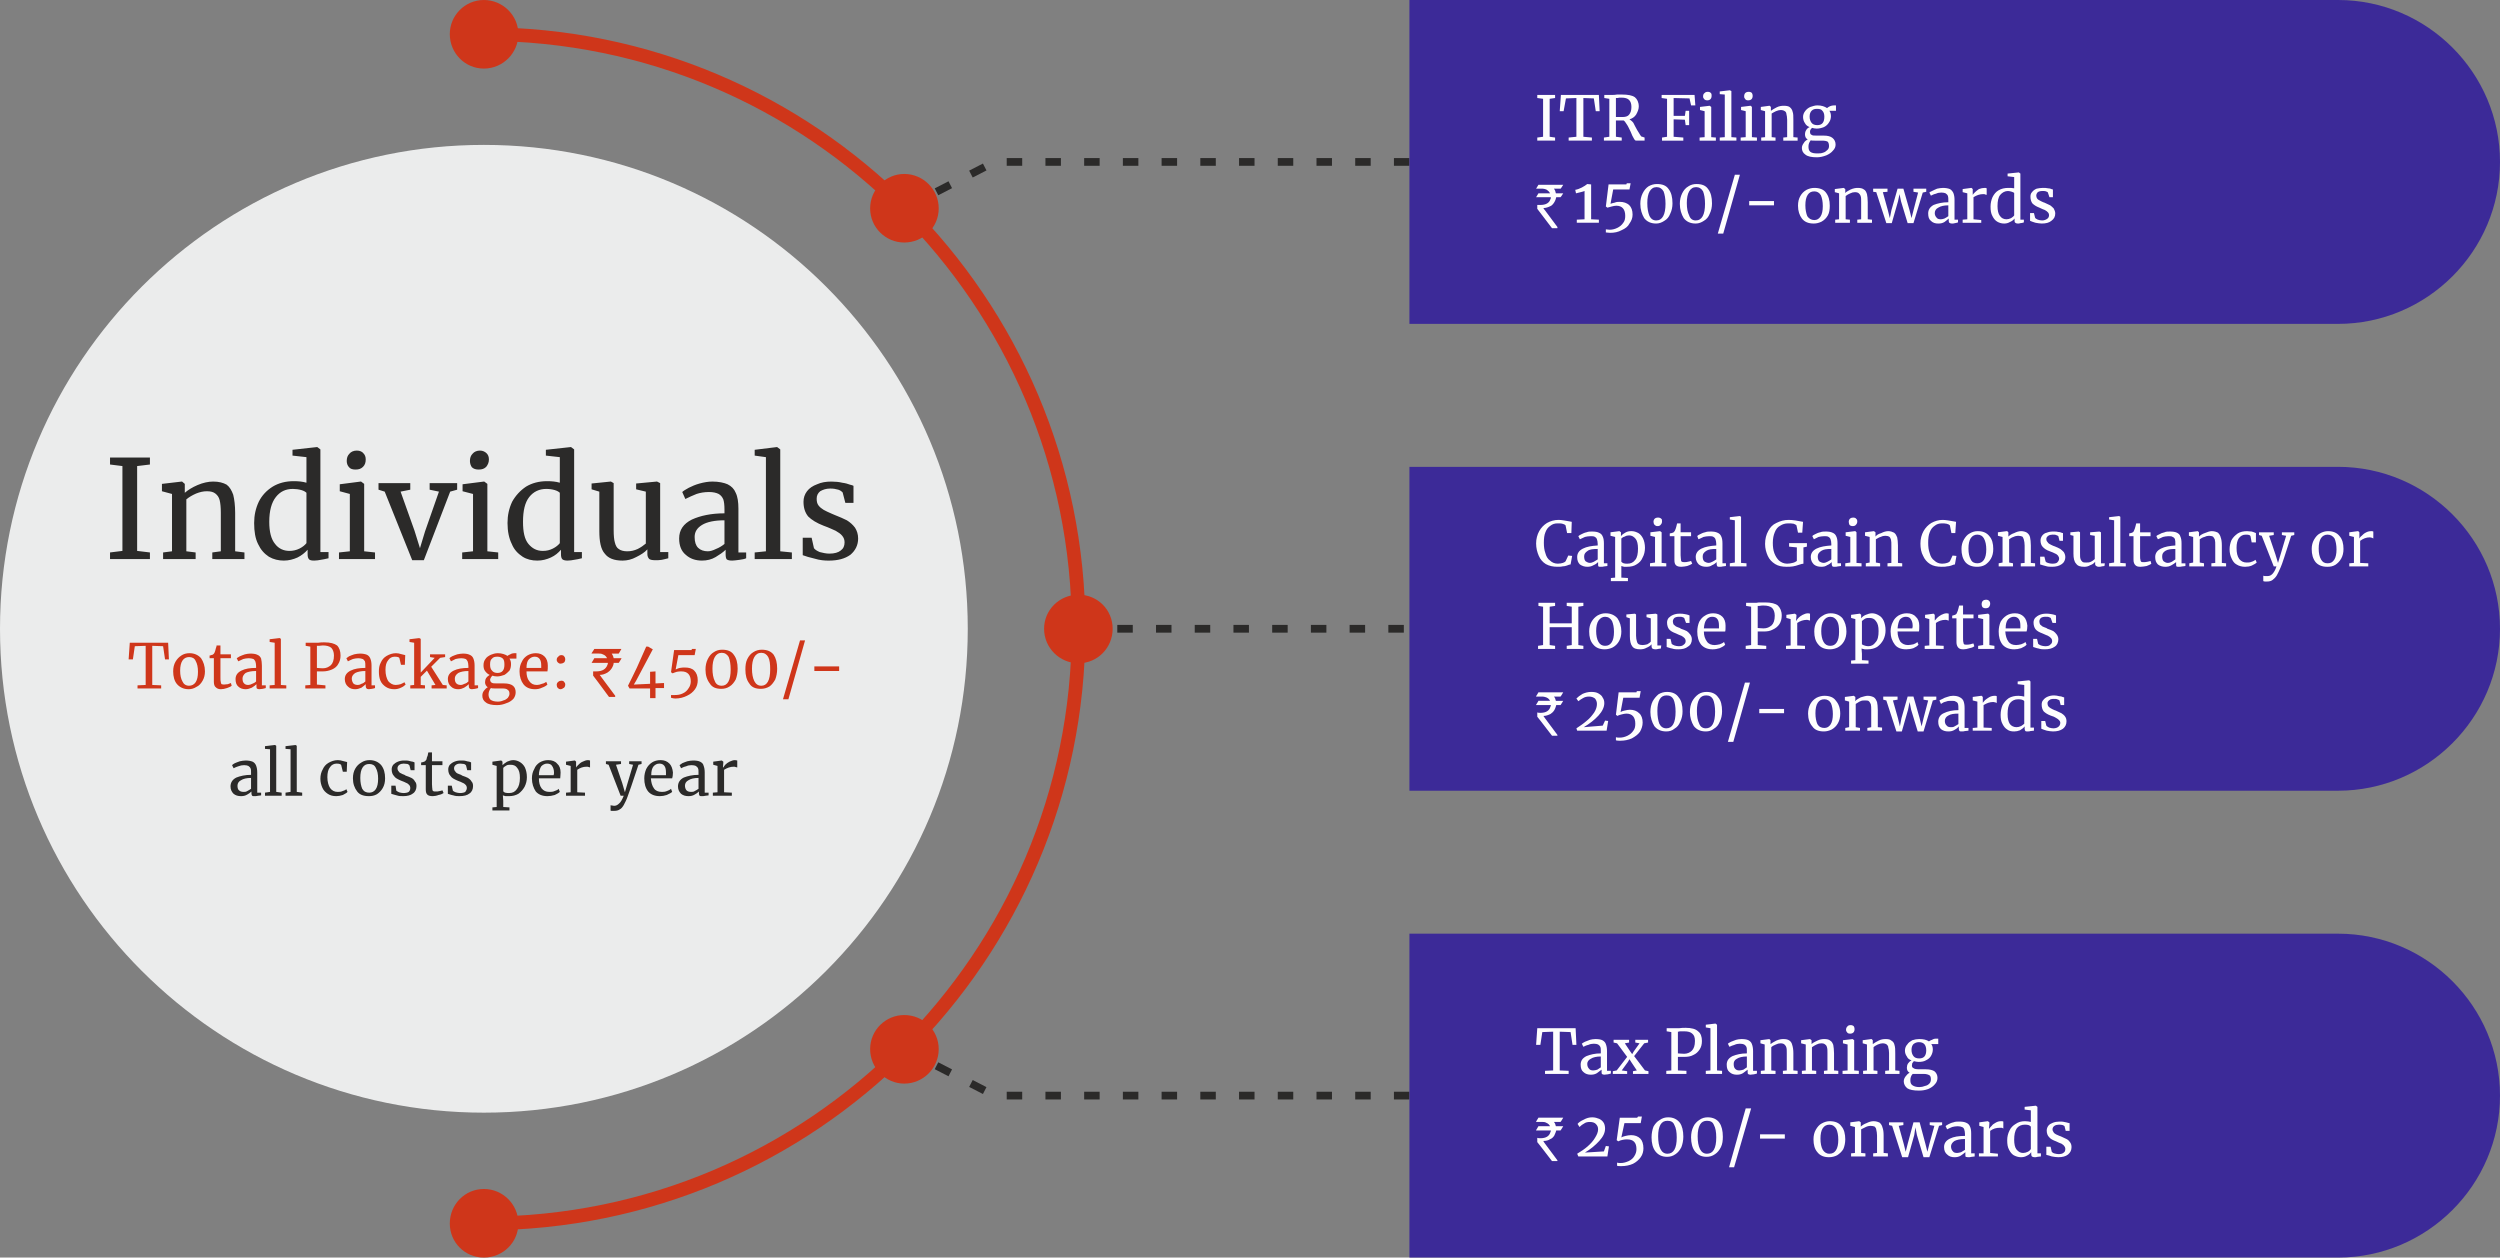 <svg xmlns="http://www.w3.org/2000/svg" xmlns:xlink="http://www.w3.org/1999/xlink" xml:space="preserve" width="64.526mm" height="32.458mm" style="shape-rendering:geometricPrecision; text-rendering:geometricPrecision; image-rendering:optimizeQuality; fill-rule:evenodd; clip-rule:evenodd" viewBox="0 0 6453 3246">
 <rect x="0" y="0" width="6453" height="3246" fill="#808080" stroke="none"/>
 <defs>
  <style type="text/css">
   <![CDATA[
    .str1 {stroke:#CF361A;stroke-width:35.27}
    .str0 {stroke:#2B2A29;stroke-width:20;stroke-dasharray:39.98 59.97}
    .fil0 {fill:none}
    .fil2 {fill:none;fill-rule:nonzero}
    .fil4 {fill:#3C2A98}
    .fil3 {fill:#CF361A}
    .fil1 {fill:#EBECEC}
    .fil6 {fill:#FEFEFE;fill-rule:nonzero}
    .fil8 {fill:#2B2A29;fill-rule:nonzero}
    .fil7 {fill:#2B2A29;fill-rule:nonzero}
    .fil9 {fill:#CF361A;fill-rule:nonzero}
    .fil5 {fill:#FEFEFE;fill-rule:nonzero}
   ]]>
  </style>
 </defs>
 <g id="Layer_x0020_1">
  <g id="_2066351960896">
   <polyline class="fil0 str0" points="3638,2828 2567,2828 2334,2708 "></polyline>
   <polyline class="fil0 str0" points="3638,418 2567,418 2334,538 "></polyline>
   <line class="fil0 str0" x1="2784" y1="1623" x2="3638" y2="1623"></line>
   <path class="fil1" d="M1249 374c690,0 1249,559 1249,1249 0,690 -559,1249 -1249,1249 -689,0 -1249,-559 -1249,-1249 0,-690 560,-1249 1249,-1249z"></path>
   <path class="fil2 str1" d="M1249 88c424,0 808,172 1085,450 278,278 450,661 450,1085 0,424 -172,807 -450,1085 -277,278 -661,450 -1085,450"></path>
   <path class="fil3" d="M1249 0c49,0 89,40 89,88 0,49 -40,89 -89,89 -49,0 -88,-40 -88,-89 0,-48 39,-88 88,-88z"></path>
   <path class="fil3" d="M2784 1535c49,0 88,39 88,88 0,49 -39,89 -88,89 -49,0 -89,-40 -89,-89 0,-49 40,-88 89,-88z"></path>
   <path class="fil3" d="M1249 3069c49,0 89,40 89,89 0,49 -40,88 -89,88 -49,0 -88,-39 -88,-88 0,-49 39,-89 88,-89z"></path>
   <path class="fil3" d="M2334 2620c49,0 89,39 89,88 0,49 -40,89 -89,89 -48,0 -88,-40 -88,-89 0,-49 40,-88 88,-88z"></path>
   <path class="fil3" d="M2334 449c49,0 89,40 89,89 0,49 -40,88 -89,88 -48,0 -88,-39 -88,-88 0,-49 40,-89 88,-89z"></path>
   <path class="fil4" d="M3638 1205l2397 0c230,0 418,188 418,418l0 0c0,230 -188,418 -418,418l-2397 0 0 -836 0 0z"></path>
   <path class="fil5" d="M6064 1454l12 -1 0 -67 -12 -3 0 -9 22 -3 1 0 3 3 0 3 0 13 0 0c1,-2 3,-5 6,-7 3,-3 6,-6 10,-8 5,-3 10,-4 15,-4 2,0 3,0 5,1l0 18c-1,-1 -2,-1 -4,-2 -1,0 -3,-1 -5,-1 -9,0 -17,3 -25,9l0 57 21 1 0 8 -49 0 0 -8zm-56 0c8,0 13,-3 17,-9 4,-6 6,-15 6,-27 0,-11 -2,-21 -5,-28 -4,-6 -10,-10 -18,-10 -7,0 -13,3 -17,9 -4,6 -6,15 -6,27 0,12 2,21 6,28 4,7 9,10 17,10zm-41 -37c0,-9 2,-17 6,-24 4,-7 9,-13 15,-16 7,-4 14,-6 21,-6 13,0 23,4 30,13 7,8 10,19 10,33 0,10 -2,18 -6,25 -4,7 -9,12 -15,16 -7,4 -13,5 -21,5 -13,0 -23,-4 -30,-12 -7,-9 -10,-20 -10,-34zm-115 84c-2,0 -4,0 -6,0 -2,0 -3,-1 -4,-1l0 -14c1,0 2,1 4,1 2,0 4,0 6,0 5,0 9,-1 13,-5 4,-4 8,-10 11,-20l-7 0 -31 -79 -7 -2 0 -7 38 0 0 7 -12 2 16 47 7 23 7 -23 14 -47 -11 -2 0 -7 32 0 0 7 -8 2c-15,47 -24,75 -27,81 -4,9 -7,16 -10,21 -3,5 -7,9 -11,12 -4,3 -9,4 -14,4l0 0zm-97 -83c0,-9 2,-17 5,-24 4,-7 9,-12 16,-17 6,-4 15,-6 24,-6 4,0 8,1 12,1 3,1 7,2 11,4l0 24 -11 0 -3 -16c-1,-3 -5,-4 -12,-4 -8,0 -13,3 -18,9 -4,6 -6,14 -6,25 0,13 2,22 7,29 5,6 11,9 19,9 4,0 9,0 13,-2 4,-1 7,-3 10,-5l3 7c-3,3 -7,5 -13,8 -5,2 -11,3 -17,3 -8,0 -16,-2 -22,-6 -6,-3 -10,-9 -13,-16 -3,-6 -5,-14 -5,-23zm-94 -32l-11 -3 0 -9 23 -3 0 0 3 3 0 7 0 4c4,-4 9,-7 15,-9 7,-3 13,-5 18,-5 7,0 12,2 16,4 3,3 6,7 7,12 2,5 3,12 3,21l0 45 11 1 0 8 -38 0 0 -8 10 -1 0 -45c0,-6 0,-11 -1,-15 -1,-3 -3,-6 -5,-8 -2,-1 -6,-2 -10,-2 -4,0 -8,1 -12,3 -5,1 -9,4 -12,6l0 60 11 2 0 8 -38 0 0 -8 10 -2 0 -66zm-65 67c3,0 6,-1 10,-3 3,-2 6,-4 9,-6l0 -27c-11,0 -20,1 -26,5 -6,4 -8,8 -8,14 0,6 1,10 4,13 3,2 6,4 11,4zm-33 -15c0,-10 5,-17 15,-22 10,-5 22,-7 37,-8l0 -4c0,-5 0,-9 -1,-12 -1,-3 -3,-5 -6,-6 -2,-2 -6,-2 -11,-2 -5,0 -10,1 -14,2 -4,2 -9,4 -13,6l-4 -8c1,-2 4,-3 8,-5 3,-2 8,-4 13,-5 4,-2 9,-2 14,-2 8,0 14,1 18,3 4,2 8,5 9,10 2,4 3,10 3,18l0 51 10 0 0 7c-2,0 -5,1 -8,1 -4,1 -6,1 -9,1 -3,0 -5,0 -6,-1 -1,-1 -1,-3 -1,-6l0 -5c-4,3 -8,6 -12,8 -5,3 -10,4 -16,4 -7,0 -14,-2 -19,-6 -5,-5 -7,-11 -7,-19zm-38 25c-6,0 -10,-1 -13,-4 -3,-3 -5,-7 -5,-14l0 -61 -11 0 0 -7c0,0 2,-1 4,-1 3,-1 4,-1 5,-2 2,-1 3,-3 4,-6 1,-2 2,-5 3,-9 1,-5 2,-8 2,-8l10 0 0 23 27 0 0 10 -27 0 0 49c0,6 0,10 1,12 0,3 1,4 2,5 1,1 3,1 6,1 3,0 6,0 10,-1 3,-1 6,-1 8,-2l2 7c-2,2 -7,4 -12,6 -6,1 -11,2 -16,2zm-68 -120l-13 -2 0 -6 26 -3 0 0 3 2 0 119 14 1 0 8 -43 0 0 -8 13 -2 0 -109zm-40 120c-3,0 -5,-1 -6,-2 -2,-1 -3,-3 -3,-5l0 -6c-3,4 -7,7 -13,9 -5,3 -10,4 -15,4 -10,0 -17,-2 -21,-8 -5,-5 -7,-14 -7,-26l0 -46 -8 -2 0 -7 22 -2 0 0 3 2 0 54c0,6 0,11 1,14 1,4 3,6 5,8 2,2 6,2 10,2 4,0 8,0 12,-2 4,-2 7,-4 10,-7l0 -60 -12 -2 0 -7 24 -2 0 0 4 2 0 80 10 0 -1 7c-3,0 -5,1 -7,1 -2,1 -5,1 -8,1zm-137 -14c1,2 3,3 6,4 4,1 7,2 11,2 6,0 11,-1 13,-3 3,-3 5,-6 5,-10 0,-3 -1,-5 -3,-8 -2,-2 -4,-4 -7,-5 -4,-2 -8,-4 -14,-6 -9,-3 -14,-7 -18,-11 -4,-4 -6,-10 -6,-17 0,-5 2,-9 4,-12 3,-4 7,-7 12,-8 5,-2 10,-3 16,-3 5,0 10,0 13,1 4,0 7,1 9,2 2,1 4,1 4,1l0 20 -9 0 -3 -12c-1,-1 -3,-2 -6,-3 -2,-1 -5,-1 -9,-1 -4,0 -8,1 -11,3 -3,2 -5,5 -5,8 0,4 1,6 3,8 1,2 3,4 5,5 3,2 6,3 10,5l3 1c6,2 11,5 15,7 3,2 6,5 9,8 2,3 4,8 4,13 0,7 -3,14 -9,18 -7,5 -15,7 -25,7 -6,0 -11,0 -17,-2 -5,-1 -10,-3 -14,-4l0 -20 11 0 3 12zm-111 -63l-12 -3 0 -9 23 -3 1 0 3 3 0 7 0 4c4,-4 9,-7 15,-9 6,-3 12,-5 18,-5 6,0 12,2 15,4 4,3 7,7 8,12 1,5 2,12 2,21l0 45 11 1 0 8 -37 0 0 -8 10 -1 0 -45c0,-6 -1,-11 -2,-15 -1,-3 -2,-6 -4,-8 -3,-1 -6,-2 -11,-2 -3,0 -8,1 -12,3 -4,1 -8,4 -11,6l0 60 10 2 0 8 -37 0 0 -8 10 -2 0 -66zm-65 68c7,0 13,-3 17,-9 4,-6 6,-15 6,-27 0,-11 -2,-21 -6,-28 -3,-6 -9,-10 -17,-10 -7,0 -13,3 -17,9 -4,6 -6,15 -6,27 0,12 2,21 6,28 3,7 9,10 17,10zm-41 -37c0,-9 2,-17 6,-24 4,-7 9,-13 15,-16 7,-4 13,-6 21,-6 13,0 23,4 30,13 7,8 10,19 10,33 0,10 -2,18 -6,25 -4,7 -9,12 -15,16 -7,4 -14,5 -21,5 -13,0 -23,-4 -30,-12 -7,-9 -10,-20 -10,-34zm-51 46c-12,0 -22,-2 -30,-7 -8,-5 -14,-12 -18,-21 -5,-9 -7,-20 -7,-32 0,-12 3,-23 8,-32 5,-9 12,-16 20,-21 9,-5 19,-8 29,-8 9,0 18,2 30,4l5 1 -2 29 -10 0 -4 -20c-2,-2 -4,-3 -8,-4 -4,-1 -8,-1 -13,-1 -7,0 -13,2 -18,6 -6,4 -10,9 -13,17 -3,7 -4,16 -4,27 0,10 1,19 4,27 2,8 6,15 12,19 5,5 12,8 20,8 5,0 10,-1 13,-2 3,-1 5,-2 7,-4l7 -15 10 1 -4 22c-2,0 -5,1 -10,3 -3,1 -7,2 -11,2 -3,1 -8,1 -13,1zm-186 -77l-12 -3 0 -9 23 -3 0 0 4 3 0 7 0 4c3,-4 8,-7 15,-9 6,-3 12,-5 18,-5 6,0 11,2 15,4 4,3 6,7 8,12 1,5 2,12 2,21l0 45 11 1 0 8 -38 0 0 -8 10 -1 0 -45c0,-6 0,-11 -1,-15 -1,-3 -2,-6 -5,-8 -2,-1 -5,-2 -10,-2 -4,0 -8,1 -12,3 -4,1 -8,4 -12,6l0 60 11 2 0 8 -37 0 0 -8 10 -2 0 -66zm-50 0l-12 -3 0 -9 24 -3 1 0 3 3 0 79 13 1 0 8 -42 0 0 -8 13 -2 0 -66zm6 -28c-3,0 -6,-1 -8,-3 -1,-2 -2,-5 -2,-8 0,-3 1,-6 3,-8 2,-2 5,-3 8,-3 4,0 7,1 8,3 2,1 3,4 3,7 0,3 -1,6 -3,8 -2,3 -5,4 -9,4l0 0zm-74 95c2,0 5,-1 9,-3 4,-2 7,-4 10,-6l0 -27c-12,0 -20,1 -26,5 -6,4 -9,8 -9,14 0,6 1,10 4,13 3,2 7,4 12,4zm-34 -15c0,-10 5,-17 15,-22 10,-5 23,-7 38,-8l0 -4c0,-5 -1,-9 -2,-12 -1,-3 -3,-5 -5,-6 -3,-2 -6,-2 -11,-2 -6,0 -10,1 -15,2 -4,2 -8,4 -12,6l-4 -8c1,-2 3,-3 7,-5 4,-2 8,-4 13,-5 5,-2 10,-2 15,-2 7,0 13,1 17,3 5,2 8,5 10,10 2,4 3,10 3,18l0 51 9 0 0 7c-2,0 -5,1 -8,1 -3,1 -6,1 -8,1 -3,0 -5,0 -6,-1 -1,-1 -2,-3 -2,-6l0 -5c-3,3 -7,6 -12,8 -4,3 -9,4 -15,4 -8,0 -14,-2 -19,-6 -5,-5 -8,-11 -8,-19zm-63 25c-11,0 -21,-2 -29,-7 -8,-5 -15,-12 -19,-21 -4,-9 -7,-19 -7,-31 0,-13 3,-24 8,-33 5,-10 12,-17 21,-21 10,-5 20,-8 32,-8 10,0 23,2 37,5l-2 28 -11 0 -4 -19c-1,-1 -4,-3 -7,-4 -4,-1 -9,-1 -15,-1 -7,0 -14,2 -20,6 -6,3 -11,9 -14,17 -3,7 -5,16 -5,27 0,10 1,19 4,27 3,8 7,14 12,19 6,5 13,8 21,8 5,0 10,-1 14,-2 5,-1 8,-3 11,-5l0 -35 -20 -2 0 -9 46 0 0 9 -9 2 0 42c-2,0 -6,1 -12,3 -5,2 -10,3 -15,4 -5,1 -11,1 -17,1zm-133 -120l-13 -2 0 -6 26 -3 0 0 3 2 0 119 14 1 0 8 -43 0 0 -8 13 -2 0 -109zm-67 110c2,0 5,-1 9,-3 4,-2 7,-4 10,-6l0 -27c-12,0 -20,1 -26,5 -6,4 -9,8 -9,14 0,6 1,10 4,13 3,2 7,4 12,4zm-34 -15c0,-10 5,-17 15,-22 10,-5 23,-7 38,-8l0 -4c0,-5 -1,-9 -2,-12 -1,-3 -3,-5 -5,-6 -3,-2 -6,-2 -11,-2 -6,0 -10,1 -15,2 -4,2 -8,4 -13,6l-3 -8c1,-2 3,-3 7,-5 4,-2 8,-4 13,-5 5,-2 10,-2 15,-2 7,0 13,1 17,3 5,2 8,5 10,10 2,4 3,10 3,18l0 51 9 0 0 7c-2,0 -5,1 -8,1 -3,1 -6,1 -8,1 -3,0 -5,0 -6,-1 -1,-1 -2,-3 -2,-6l0 -5c-3,3 -7,6 -12,8 -4,3 -9,4 -15,4 -8,0 -14,-2 -19,-6 -5,-5 -8,-11 -8,-19zm-37 25c-6,0 -11,-1 -14,-4 -3,-3 -4,-7 -4,-14l0 -61 -12 0 0 -7c1,0 2,-1 5,-1 2,-1 4,-1 5,-2 1,-1 3,-3 4,-6 1,-2 2,-5 3,-9 1,-5 2,-8 2,-8l9 0 0 23 27 0 0 10 -27 0 0 49c0,6 1,10 1,12 0,3 1,4 2,5 2,1 4,1 7,1 3,0 6,0 9,-1 4,-1 6,-1 8,-2l3 7c-3,2 -7,4 -13,6 -5,1 -11,2 -15,2zm-68 -77l-12 -3 0 -9 25 -3 0 0 4 3 0 79 12 1 0 8 -42 0 0 -8 13 -2 0 -66zm6 -28c-3,0 -5,-1 -7,-3 -2,-2 -3,-5 -3,-8 0,-3 1,-6 3,-8 2,-2 5,-3 9,-3 3,0 6,1 8,3 2,1 2,4 2,7 0,3 -1,6 -3,8 -2,3 -5,4 -8,4l-1 0zm-73 24c-4,0 -8,1 -11,3 -4,1 -7,3 -9,5l0 60c1,1 3,3 6,4 3,1 6,1 10,1 8,0 15,-3 20,-10 5,-6 7,-16 7,-29 0,-11 -2,-20 -6,-25 -5,-6 -10,-9 -17,-9zm41 32c0,9 -2,18 -6,25 -3,8 -9,14 -16,18 -6,4 -14,6 -24,6 -2,0 -5,0 -8,0 -3,-1 -5,-1 -7,-2l0 13 0 17 17 1 0 8 -44 0 0 -8 11 -1 0 -105 -12 -3 0 -9 23 -3 0 0 4 3 0 10c3,-4 7,-7 11,-9 5,-3 10,-4 16,-4 7,0 12,2 18,5 5,3 9,8 12,14 3,6 5,15 5,24l0 0zm-142 39c3,0 6,-1 10,-3 3,-2 7,-4 10,-6l0 -27c-12,0 -21,1 -26,5 -6,4 -9,8 -9,14 0,6 1,10 4,13 3,2 7,4 11,4zm-33 -15c0,-10 5,-17 15,-22 10,-5 22,-7 38,-8l0 -4c0,-5 -1,-9 -2,-12 -1,-3 -3,-5 -5,-6 -3,-2 -7,-2 -11,-2 -6,0 -11,1 -15,2 -4,2 -9,4 -13,6l-4 -8c2,-2 4,-3 8,-5 4,-2 8,-4 13,-5 5,-2 9,-2 14,-2 8,0 14,1 18,3 5,2 8,5 10,10 2,4 3,10 3,18l0 51 9 0 0 7c-2,0 -5,1 -8,1 -3,1 -6,1 -9,1 -3,0 -5,0 -6,-1 -1,-1 -1,-3 -1,-6l0 -5c-3,3 -7,6 -12,8 -5,3 -10,4 -16,4 -7,0 -13,-2 -19,-6 -5,-5 -7,-11 -7,-19zm-51 25c-11,0 -21,-2 -30,-7 -8,-5 -14,-12 -18,-21 -4,-9 -7,-20 -7,-32 0,-12 3,-23 8,-32 5,-9 12,-16 20,-21 9,-5 19,-8 30,-8 8,0 17,2 29,4l5 1 -1 29 -11 0 -4 -20c-2,-2 -4,-3 -8,-4 -3,-1 -8,-1 -13,-1 -7,0 -13,2 -18,6 -6,4 -10,9 -13,17 -3,7 -4,16 -4,27 0,10 1,19 4,27 2,8 6,15 12,19 5,5 12,8 20,8 5,0 10,-1 13,-2 3,-1 5,-2 7,-4l7 -15 10 1 -4 22c-2,0 -5,1 -10,3 -3,1 -7,2 -11,2 -3,1 -8,1 -13,1z"></path>
   <path class="fil5" d="M5205 1877c4,0 8,-1 12,-3 3,-2 6,-4 8,-6l0 -58c-1,-2 -3,-3 -6,-4 -3,-1 -7,-1 -10,-1 -8,0 -15,3 -20,9 -5,6 -7,16 -7,29 0,12 2,20 6,26 4,5 10,8 17,8zm-6 11c-7,0 -13,-1 -18,-5 -5,-3 -9,-8 -12,-14 -4,-7 -5,-15 -5,-24 0,-9 2,-18 5,-25 4,-7 9,-13 16,-18 7,-4 15,-6 25,-6 5,0 10,1 15,2l0 -30 -17 -2 0 -7 29 -3 1 0 3 3 0 119 9 0 0 8c-3,0 -6,1 -9,1 -2,1 -5,1 -7,1 -3,0 -5,0 -6,-1 -1,-1 -2,-3 -2,-6l0 -6c-3,4 -7,7 -12,10 -5,2 -10,3 -15,3l0 0zm-107 -9l12 -1 0 -67 -12 -3 0 -9 22 -3 1 0 3 3 0 3 0 12 0 0c1,-1 3,-4 6,-7 3,-2 6,-5 10,-7 5,-3 10,-4 15,-4 2,0 3,0 5,1l0 18c-1,-1 -2,-2 -4,-2 -1,0 -3,-1 -5,-1 -9,0 -17,3 -25,8l0 58 21 1 0 7 -49 0 0 -7zm-56 -2c3,0 6,0 9,-2 4,-2 7,-4 10,-6l0 -27c-11,0 -20,1 -26,5 -6,3 -9,8 -9,14 0,5 2,10 5,12 2,3 6,4 11,4zm-33 -14c0,-10 5,-18 14,-22 10,-5 23,-8 38,-8l0 -4c0,-5 0,-9 -1,-12 -1,-3 -3,-5 -6,-6 -2,-2 -6,-2 -11,-2 -5,0 -10,0 -14,2 -5,1 -9,3 -13,6l-4 -9c1,-1 4,-2 8,-4 3,-2 8,-4 12,-5 5,-2 10,-3 15,-3 7,0 13,1 18,4 4,2 7,5 9,9 2,5 3,11 3,19l0 51 10 0 0 7c-3,0 -5,1 -9,1 -3,1 -6,1 -8,1 -3,0 -5,0 -6,-1 -1,-1 -2,-3 -2,-6l0 -6c-3,4 -7,7 -11,9 -5,3 -10,4 -16,4 -8,0 -14,-2 -19,-6 -5,-5 -7,-11 -7,-19zm-142 -65l37 0 0 8 -12 2 13 46 5 21 4 -21 16 -56 15 0 16 56 5 21 5 -21 12 -46 -12 -2 0 -8 33 0 0 8 -9 2 -24 80 -15 0 -17 -56 -4 -20 -4 20 -16 56 -14 0 -26 -80 -8 -2 0 -8zm-88 13l-11 -3 0 -9 23 -3 0 0 4 3 0 7 -1 4c4,-4 9,-7 15,-10 7,-2 13,-4 18,-4 7,0 12,2 16,4 4,3 6,7 8,12 1,5 2,12 2,21l0 44 11 1 0 8 -38 0 0 -7 10 -2 0 -44c0,-6 0,-11 -1,-15 -1,-3 -3,-6 -5,-8 -2,-2 -6,-2 -10,-2 -4,0 -8,0 -12,2 -5,2 -8,5 -12,7l0 60 11 2 0 7 -38 0 0 -7 10 -2 0 -66zm-64 68c7,0 12,-3 16,-9 4,-6 6,-15 6,-27 0,-11 -2,-21 -5,-28 -4,-7 -10,-10 -17,-10 -8,0 -13,3 -17,9 -4,6 -6,15 -6,27 0,12 2,21 5,28 4,7 10,10 18,10zm-42 -37c0,-9 2,-18 6,-25 4,-7 9,-12 16,-16 6,-3 13,-5 20,-5 14,0 24,4 30,13 7,8 11,19 11,33 0,10 -2,18 -6,25 -4,7 -9,12 -16,16 -6,3 -13,5 -20,5 -14,0 -24,-4 -30,-13 -7,-8 -11,-19 -11,-33zm-62 -1l-64 0 0 -11 64 0 0 11zm-131 74l-14 0 44 -153 13 0 -43 153zm-71 -35c16,0 24,-14 24,-43 0,-13 -2,-24 -5,-31 -4,-8 -10,-11 -18,-11 -8,0 -14,3 -18,10 -4,7 -6,17 -6,30 0,14 2,25 6,33 3,8 9,12 17,12zm0 8c-14,0 -24,-5 -31,-14 -6,-10 -10,-22 -10,-36 0,-11 2,-20 6,-28 4,-7 9,-13 16,-18 6,-4 13,-6 21,-6 14,0 24,5 30,14 7,8 10,20 10,36 0,10 -2,19 -6,27 -3,8 -8,14 -15,18 -6,5 -13,7 -21,7zm-102 -8c16,0 24,-14 24,-43 0,-13 -2,-24 -5,-31 -4,-8 -10,-11 -18,-11 -8,0 -14,3 -18,10 -4,7 -6,17 -6,30 0,14 2,25 5,33 4,8 10,12 18,12zm0 8c-14,0 -24,-5 -31,-14 -6,-10 -10,-22 -10,-36 0,-11 2,-20 6,-28 4,-7 9,-13 15,-18 7,-4 14,-6 22,-6 14,0 24,5 30,14 7,8 10,20 10,36 0,10 -2,19 -6,27 -3,8 -8,14 -15,18 -6,5 -13,7 -21,7zm-130 15c3,1 6,1 10,1 7,0 14,-2 20,-5 6,-3 11,-7 15,-13 4,-5 5,-11 5,-18 0,-17 -8,-26 -23,-26 -4,0 -8,1 -12,2 -4,1 -8,2 -11,4l-4 -3 7 -58 46 0 1 -3 10 0 -3 17 -42 0 -7 37c3,-2 6,-3 11,-4 4,-1 9,-2 13,-2 10,0 18,3 24,9 6,5 9,14 9,24 0,9 -3,17 -7,24 -5,7 -12,12 -21,17 -9,4 -19,6 -30,6 -4,0 -8,0 -11,-1l0 -8zm-102 -23c9,-6 18,-12 26,-19 9,-7 15,-15 20,-22 5,-8 7,-15 7,-22 0,-6 -2,-10 -5,-14 -4,-3 -9,-5 -15,-5 -6,0 -11,1 -16,4 -4,2 -8,5 -12,8l-5 -7c4,-4 9,-8 16,-12 7,-3 14,-5 22,-5 8,0 14,1 19,4 5,3 9,6 11,11 3,4 4,9 4,14 0,10 -5,21 -15,32 -10,11 -23,21 -38,30l49 -4 6 -13 8 1 -4 25 -76 0 -2 -6z"></path>
   <path class="fil4" d="M3638 0l2397 0c230,0 418,188 418,418l0 0c0,230 -188,418 -418,418l-2397 0 0 -836 0 0z"></path>
   <path class="fil4" d="M3638 2410l2397 0c230,0 418,188 418,418l0 0c0,230 -188,418 -418,418l-2397 0 0 -836 0 0z"></path>
   <path class="fil5" d="M3983 255l-15 -2 0 -8 46 0 0 8 -14 2 0 98 14 2 0 8 -46 0 0 -8 15 -2 0 -98zm86 -2l-27 1 -6 33 -10 0 3 -42 98 0 2 42 -10 0 -5 -33 -27 -1 0 100 22 2 0 8 -60 0 0 -8 20 -2 0 -100 0 0zm71 102l14 -2 0 -98 -13 -2 0 -8 21 0c3,0 7,0 12,-1 5,0 9,0 12,0 16,0 27,2 34,7 6,5 10,13 10,24 0,7 -3,14 -7,21 -4,6 -10,10 -17,12 3,2 7,5 10,9 2,5 6,11 10,19 4,6 6,10 8,13 2,3 3,4 5,4l6 2 0 8 -22 0c-2,0 -4,-2 -6,-6 -2,-3 -5,-9 -8,-17 -4,-8 -7,-15 -10,-19 -3,-5 -6,-9 -8,-10 -12,0 -18,0 -20,0l0 42 15 2 0 8 -46 0 0 -8 0 0zm49 -53c7,0 13,-2 16,-6 4,-5 6,-11 6,-20 0,-8 -2,-14 -6,-18 -4,-4 -10,-6 -20,-6 -4,0 -7,0 -10,1 -2,0 -4,0 -4,0l0 49c1,0 4,0 9,0l9 0zm114 -47l-14 -2 0 -8 85 0 2 27 -11 0 -4 -18 -41 -1 0 46 29 0 2 -13 9 0 0 37 -9 0 -2 -14 -29 -1 0 45 25 2 0 8 -55 0 0 -8 13 -2 0 -98 0 0zm104 4c-4,0 -6,-1 -8,-3 -2,-2 -3,-4 -3,-7 0,-4 1,-7 4,-9 2,-2 4,-3 8,-3 4,0 6,1 8,3 2,2 2,4 2,7 0,4 -1,7 -3,9 -2,2 -5,3 -8,3l0 0zm-7 28l-12 -3 0 -8 25 -3 0 0 4 3 0 78 12 1 0 8 -42 0 0 -8 13 -1 0 -67zm52 -43l-13 -1 0 -7 26 -3 0 0 4 2 0 119 13 1 0 8 -43 0 0 -8 13 -1 0 -110zm60 15c-3,0 -6,-1 -7,-3 -2,-2 -3,-4 -3,-7 0,-4 1,-7 3,-9 2,-2 5,-3 9,-3 3,0 6,1 8,3 1,2 2,4 2,7 0,4 -1,7 -3,9 -2,2 -5,3 -9,3l0 0zm-6 28l-12 -3 0 -8 24 -3 1 0 3 3 0 78 13 1 0 8 -42 0 0 -8 13 -1 0 -67zm50 0l-11 -3 0 -8 22 -3 1 0 3 3 0 6 0 4c4,-3 9,-6 15,-9 6,-3 12,-4 18,-4 7,0 12,1 15,3 4,3 7,7 8,12 2,5 2,12 2,21l0 45 11 1 0 8 -37 0 0 -8 10 -1 0 -45c0,-6 -1,-11 -2,-15 0,-3 -2,-6 -4,-7 -3,-2 -6,-3 -11,-3 -3,0 -7,1 -12,3 -4,2 -8,4 -11,6l0 61 10 1 0 8 -37 0 0 -8 10 -1 0 -67zm134 119c-14,0 -24,-2 -30,-7 -6,-4 -9,-10 -9,-17 0,-5 2,-9 5,-13 2,-4 6,-7 10,-9 -5,-3 -7,-7 -7,-14 0,-3 1,-7 3,-10 2,-4 5,-6 9,-8 -6,-2 -10,-6 -12,-10 -3,-4 -5,-10 -5,-16 0,-6 2,-11 6,-16 3,-4 8,-8 13,-10 6,-2 12,-4 18,-4 11,0 19,3 25,7 2,-2 4,-3 8,-5 3,-1 6,-2 10,-2l5 0 0 14 -17 0c3,4 4,9 4,14 0,6 -2,12 -5,16 -3,5 -7,9 -13,12 -5,2 -12,4 -19,4 -4,0 -8,-1 -12,-2 -1,2 -3,3 -4,5 -1,2 -1,4 -1,5 0,4 1,7 4,8 2,2 7,2 13,2l18 0c11,0 18,2 23,6 5,4 8,10 8,17 0,6 -2,11 -7,16 -4,5 -10,9 -17,12 -8,3 -16,5 -24,5zm1 -83c12,0 18,-7 18,-22 0,-7 -2,-12 -5,-15 -3,-4 -7,-5 -14,-5 -6,0 -10,1 -14,5 -3,3 -5,8 -5,15 0,7 2,12 5,16 3,4 8,6 15,6zm0 73c5,0 10,0 15,-2 4,-1 8,-4 11,-7 3,-3 4,-6 4,-10 0,-5 -1,-8 -3,-11 -3,-2 -8,-3 -15,-3l-19 0c-4,0 -8,0 -10,-1 -4,5 -6,10 -6,16 0,6 1,11 5,14 4,3 10,4 18,4zm-601 97c-2,1 -6,2 -10,3 -5,1 -9,2 -12,3l-2 -9c6,-1 11,-3 17,-6 6,-3 10,-6 14,-9l0 0 10 1 0 90 20 1 0 8 -57 0 0 -8 20 -1 0 -73 0 0zm55 99c3,0 6,1 10,1 7,0 14,-2 20,-5 6,-3 11,-7 15,-13 4,-5 5,-11 5,-18 0,-17 -8,-26 -23,-26 -4,0 -8,1 -12,2 -4,1 -8,2 -11,3l-4 -3 7 -57 46 0 1 -3 10 0 -3 16 -42 0 -7 37c3,-1 6,-2 11,-3 4,-2 9,-2 13,-2 10,0 18,3 24,8 6,6 9,14 9,25 0,9 -3,16 -8,23 -4,8 -11,13 -20,17 -9,5 -19,7 -30,7 -4,0 -8,-1 -11,-1l0 -8zm130 -15c-14,0 -24,-5 -31,-14 -6,-10 -10,-22 -10,-37 0,-10 2,-19 6,-27 4,-8 9,-14 15,-18 7,-4 14,-6 22,-6 14,0 24,4 30,13 7,9 10,21 10,37 0,10 -2,19 -6,27 -3,8 -8,14 -15,18 -6,4 -13,7 -21,7zm0 -8c16,0 24,-15 24,-43 0,-14 -2,-24 -5,-32 -4,-7 -10,-11 -18,-11 -8,0 -14,4 -18,11 -4,7 -6,17 -6,30 0,14 2,24 5,32 4,9 10,13 18,13zm102 8c-14,0 -24,-5 -31,-14 -6,-10 -10,-22 -10,-37 0,-10 2,-19 6,-27 4,-8 9,-14 16,-18 6,-4 13,-6 21,-6 14,0 24,4 30,13 7,9 10,21 10,37 0,10 -2,19 -6,27 -3,8 -8,14 -15,18 -6,4 -13,7 -21,7zm0 -8c16,0 24,-15 24,-43 0,-14 -2,-24 -5,-32 -4,-7 -10,-11 -18,-11 -8,0 -14,4 -18,11 -4,7 -6,17 -6,30 0,14 2,24 6,32 3,9 9,13 17,13zm71 34l-14 0 44 -152 13 0 -43 152zm131 -73l-64 0 0 -11 64 0 0 11zm62 1c0,-10 2,-18 6,-25 4,-7 9,-12 16,-16 6,-3 13,-5 20,-5 14,0 24,4 30,12 7,9 10,20 10,34 0,9 -1,18 -5,25 -4,7 -9,12 -16,16 -6,3 -13,5 -20,5 -14,0 -24,-4 -31,-13 -6,-8 -10,-19 -10,-33zm42 37c7,0 12,-3 16,-9 4,-6 6,-15 6,-27 0,-12 -2,-21 -5,-28 -4,-7 -10,-10 -17,-10 -8,0 -13,3 -17,9 -4,6 -6,15 -6,27 0,11 2,21 5,28 4,6 10,10 18,10zm64 -69l-11 -3 0 -8 23 -3 0 0 4 3 0 7 -1 3c4,-3 9,-6 15,-9 7,-3 13,-4 18,-4 7,0 12,1 16,4 4,2 6,6 8,12 1,5 2,12 2,21l0 44 11 1 0 8 -38 0 0 -8 10 -1 0 -44c0,-7 0,-12 -1,-15 -1,-4 -3,-6 -5,-8 -2,-2 -6,-3 -10,-3 -4,0 -8,1 -12,3 -5,2 -8,4 -12,7l0 60 11 1 0 8 -38 0 0 -8 10 -1 0 -67zm88 -12l37 0 0 8 -12 1 13 47 5 20 4 -20 16 -56 15 0 16 56 5 20 5 -20 12 -46 -12 -2 0 -8 33 0 0 8 -9 2 -24 79 -15 0 -17 -56 -4 -19 -4 19 -16 56 -14 0 -26 -80 -8 -1 0 -8zm142 64c0,-10 5,-17 14,-22 10,-4 23,-7 38,-7l0 -5c0,-5 0,-8 -1,-11 -1,-3 -3,-5 -6,-7 -2,-1 -6,-2 -11,-2 -5,0 -10,1 -14,3 -5,1 -9,3 -13,5l-4 -8c1,-1 4,-3 7,-4 4,-2 8,-4 13,-6 5,-1 10,-2 15,-2 7,0 13,1 18,3 4,2 7,6 9,10 2,5 3,11 3,18l0 51 9 0 0 7c-2,1 -4,1 -8,2 -3,1 -6,1 -8,1 -3,0 -5,-1 -6,-2 -1,0 -2,-2 -2,-5l0 -6c-3,3 -7,6 -11,9 -5,3 -10,4 -16,4 -8,0 -14,-2 -19,-7 -5,-4 -7,-10 -7,-19zm33 15c3,0 6,-1 9,-2 4,-2 7,-4 10,-6l0 -28c-11,0 -20,2 -26,6 -6,3 -9,8 -9,14 0,5 2,9 5,12 2,3 6,4 11,4zm56 1l12 -1 0 -67 -12 -3 0 -8 22 -3 1 0 3 3 0 3 0 12 0 0c1,-2 3,-4 6,-7 3,-3 6,-5 10,-8 5,-2 10,-3 15,-3 2,0 3,0 5,1l0 17c-1,0 -2,-1 -4,-1 -1,-1 -3,-1 -5,-1 -9,0 -17,3 -25,8l0 57 20 2 0 7 -48 0 0 -8zm107 10c-7,0 -13,-2 -18,-5 -5,-3 -9,-8 -12,-14 -4,-7 -5,-15 -5,-25 0,-9 2,-17 5,-24 4,-8 9,-14 16,-18 7,-4 15,-6 25,-6 5,0 10,0 15,1l0 -29 -17 -2 0 -7 29 -3 0 0 4 3 0 119 9 0 0 7c-3,1 -6,2 -9,2 -2,1 -5,1 -7,1 -3,0 -5,-1 -6,-2 -2,-1 -2,-3 -2,-6l0 -5c-3,4 -7,7 -12,9 -5,3 -10,4 -15,4l0 0zm6 -11c4,0 8,-1 12,-3 3,-2 6,-4 8,-7l0 -58c-1,-1 -3,-2 -6,-3 -3,-1 -7,-2 -10,-2 -8,0 -15,4 -20,10 -5,6 -7,16 -7,29 0,11 2,20 6,25 4,6 10,9 17,9z"></path>
   <path class="fil6" d="M3983 1566l-12 -2 0 -8 43 0 0 8 -14 2 0 43 57 0 0 -43 -13 -2 0 -8 43 0 0 8 -13 2 0 99 13 2 0 8 -43 0 0 -8 13 -2 0 -46 -57 0 0 46 14 2 0 8 -44 0 0 -8 13 -2 0 -99zm537 0l-13 -2 0 -8 22 0c3,0 7,0 11,-1 6,0 11,0 16,0 16,0 27,3 33,8 6,6 10,14 10,26 0,8 -2,16 -6,22 -4,6 -10,11 -17,14 -7,4 -15,5 -24,5 -3,0 -6,0 -9,0 -3,0 -5,0 -6,0l0 35 22 2 0 8 -53 0 0 -8 14 -2 0 -99zm17 55c3,0 8,1 15,1 9,0 15,-3 21,-8 5,-5 8,-13 8,-25 0,-9 -3,-16 -7,-20 -5,-4 -12,-6 -22,-6 -3,0 -7,0 -11,1 -2,0 -3,0 -4,0l0 57zm-435 9c0,-10 2,-18 6,-25 4,-7 9,-12 15,-16 7,-4 14,-6 21,-6 14,0 24,5 31,13 6,9 10,20 10,34 0,9 -2,18 -6,25 -4,7 -9,12 -16,16 -6,3 -13,5 -21,5 -13,0 -23,-4 -30,-13 -7,-8 -10,-19 -10,-33zm41 37c8,0 13,-3 17,-9 4,-6 6,-15 6,-27 0,-12 -2,-21 -5,-28 -4,-7 -10,-11 -18,-11 -7,0 -13,4 -17,10 -4,6 -6,15 -6,27 0,11 2,21 6,28 4,7 10,10 17,10zm129 9c-3,0 -5,-1 -7,-2 -1,-1 -2,-3 -2,-6l0 -5c-3,4 -8,7 -13,9 -5,3 -11,4 -16,4 -10,0 -17,-2 -21,-8 -4,-5 -6,-14 -6,-26l0 -46 -9 -3 0 -7 22 -2 0 0 3 2 0 55c0,6 1,11 2,14 1,4 2,6 5,8 2,1 5,2 10,2 4,0 8,-1 12,-2 3,-2 7,-4 9,-7l0 -60 -11 -3 0 -7 24 -2 0 0 4 2 0 80 10 0 -1 8c-3,0 -5,1 -7,1 -3,1 -5,1 -8,1zm43 -14c1,1 4,3 7,4 3,1 7,2 11,2 6,0 10,-1 13,-4 3,-2 5,-5 5,-9 0,-3 -1,-6 -3,-8 -2,-2 -4,-4 -8,-6 -3,-1 -8,-3 -14,-6 -8,-3 -14,-6 -18,-11 -3,-4 -5,-10 -5,-17 0,-4 1,-8 4,-12 3,-3 7,-6 12,-8 5,-2 10,-3 16,-3 5,0 9,0 13,1 4,1 7,1 9,2 2,1 4,1 4,2l0 19 -9 0 -4 -11c0,-2 -2,-3 -5,-4 -2,-1 -6,-1 -9,-1 -5,0 -9,1 -12,3 -2,2 -4,5 -4,9 0,3 1,6 2,8 2,2 4,3 6,5 3,1 6,3 10,4l3 2c6,2 11,4 15,6 3,2 6,5 9,9 2,3 4,7 4,12 0,8 -3,15 -10,19 -6,5 -14,7 -25,7 -5,0 -10,0 -16,-2 -6,-1 -10,-3 -14,-4l0 -21 10 0 3 13zm105 14c-12,0 -22,-4 -29,-12 -7,-9 -10,-20 -10,-34 0,-9 2,-18 5,-25 4,-7 8,-12 15,-16 6,-4 13,-6 21,-6 10,0 18,3 24,9 5,5 8,13 8,23 0,7 0,12 -1,15l-55 0c0,11 3,19 8,26 4,6 11,9 20,9 4,0 8,-1 13,-2 5,-2 8,-3 11,-6l3 7c-3,4 -8,6 -14,9 -6,2 -12,3 -19,3zm17 -54c0,-3 0,-5 0,-7 0,-7 -1,-13 -4,-17 -3,-4 -7,-6 -14,-6 -6,0 -11,3 -14,7 -4,5 -6,12 -7,23l39 0zm173 45l12 -1 0 -68 -11 -3 0 -8 22 -3 0 0 4 3 0 2 -1 13 1 0c1,-2 2,-4 5,-7 3,-3 7,-6 11,-8 4,-2 9,-4 14,-4 2,0 4,1 5,1l0 18c0,0 -1,-1 -3,-1 -2,-1 -4,-1 -6,-1 -8,0 -17,3 -24,8l0 58 20 1 0 8 -49 0 0 -8zm73 -37c0,-10 2,-18 6,-25 4,-7 9,-12 16,-16 6,-4 13,-6 20,-6 14,0 24,5 31,13 6,9 10,20 10,34 0,9 -2,18 -6,25 -4,7 -9,12 -16,16 -6,3 -13,5 -20,5 -14,0 -24,-4 -31,-13 -7,-8 -10,-19 -10,-33zm41 37c8,0 13,-3 17,-9 4,-6 6,-15 6,-27 0,-12 -1,-21 -5,-28 -4,-7 -10,-11 -18,-11 -7,0 -13,4 -17,10 -4,6 -6,15 -6,27 0,11 2,21 6,28 4,7 10,10 17,10zm143 -40c0,9 -2,17 -6,25 -4,7 -9,13 -16,18 -7,4 -15,6 -24,6 -3,0 -5,0 -8,0 -3,-1 -6,-1 -8,-2l1 13 0 17 17 1 0 8 -45 0 0 -8 11 -1 0 -106 -11 -3 0 -8 22 -3 1 0 3 3 0 9c3,-4 7,-7 12,-9 5,-2 10,-4 16,-4 6,0 12,2 17,5 6,3 10,8 13,14 3,7 5,15 5,25zm-42 -32c-4,0 -7,0 -11,2 -3,2 -6,4 -8,6l0 60c1,1 3,2 6,3 3,1 6,2 10,2 8,0 14,-3 19,-10 6,-6 8,-16 8,-29 0,-12 -2,-20 -7,-26 -4,-6 -10,-8 -17,-8zm95 81c-13,0 -23,-4 -29,-12 -7,-9 -11,-20 -11,-34 0,-9 2,-18 6,-25 3,-7 8,-12 14,-16 7,-4 14,-6 22,-6 10,0 18,3 23,9 6,5 9,13 9,23 0,7 0,12 -1,15l-55 0c0,11 3,19 7,26 5,6 12,9 20,9 4,0 9,-1 14,-2 4,-2 8,-3 10,-6l3 7c-3,4 -7,6 -13,9 -6,2 -13,3 -19,3zm16 -54c1,-3 1,-5 1,-7 0,-7 -2,-13 -5,-17 -2,-4 -7,-6 -13,-6 -6,0 -11,3 -15,7 -3,5 -5,12 -6,23l38 0zm32 45l12 -1 0 -68 -11 -3 0 -8 22 -3 0 0 3 3 0 2 0 13 0 0c2,-2 3,-4 6,-7 3,-3 7,-6 11,-8 4,-2 9,-4 14,-4 2,0 4,1 5,1l0 18c0,0 -2,-1 -3,-1 -2,-1 -4,-1 -6,-1 -9,0 -17,3 -24,8l0 58 20 1 0 8 -49 0 0 -8zm100 9c-6,0 -10,-1 -13,-4 -3,-3 -5,-8 -5,-14l0 -62 -11 0 0 -7c0,0 2,0 4,-1 3,-1 4,-1 5,-2 2,-1 3,-3 4,-6 1,-2 2,-5 3,-9 1,-5 2,-7 2,-8l10 0 0 23 27 0 0 10 -27 0 0 49c0,6 0,11 1,13 0,3 1,4 2,5 1,1 3,1 6,1 3,0 6,0 10,-1 3,-1 6,-2 8,-2l2 7c-2,2 -6,4 -12,5 -6,2 -11,3 -16,3zm57 -106c-3,0 -6,-1 -8,-3 -1,-2 -2,-4 -2,-7 0,-4 1,-7 3,-9 2,-2 5,-3 8,-3 4,0 7,1 8,3 2,1 3,4 3,7 0,4 -1,6 -3,9 -2,2 -5,3 -9,3l0 0zm-6 28l-13 -3 0 -8 25 -3 1 0 3 3 0 78 13 2 0 8 -42 0 0 -8 13 -2 0 -67zm80 78c-13,0 -23,-4 -30,-12 -7,-9 -10,-20 -10,-34 0,-9 2,-18 5,-25 4,-7 9,-12 15,-16 6,-4 14,-6 22,-6 10,0 17,3 23,9 5,5 8,13 9,23 0,7 -1,12 -2,15l-55 0c1,11 3,19 8,26 4,6 11,9 20,9 4,0 9,-1 13,-2 5,-2 8,-3 11,-6l3 7c-3,4 -8,6 -14,9 -6,2 -12,3 -18,3zm16 -54c0,-3 0,-5 0,-7 0,-7 -1,-13 -4,-17 -3,-4 -7,-6 -13,-6 -6,0 -11,3 -15,7 -4,5 -6,12 -6,23l38 0zm46 40c1,1 4,3 7,4 3,1 7,2 11,2 6,0 11,-1 13,-4 3,-2 5,-5 5,-9 0,-3 -1,-6 -3,-8 -2,-2 -4,-4 -8,-6 -3,-1 -7,-3 -14,-6 -8,-3 -14,-6 -18,-11 -3,-4 -5,-10 -5,-17 0,-4 1,-8 4,-12 3,-3 7,-6 12,-8 5,-2 10,-3 16,-3 5,0 9,0 13,1 4,1 7,1 9,2 2,1 4,1 4,2l0 19 -9 0 -4 -11c0,-2 -2,-3 -5,-4 -2,-1 -5,-1 -9,-1 -5,0 -9,1 -12,3 -2,2 -4,5 -4,9 0,3 1,6 2,8 2,2 4,3 6,5 3,1 6,3 10,4l3 2c6,2 11,4 15,6 3,2 6,5 9,9 2,3 4,7 4,12 0,8 -3,15 -9,19 -7,5 -15,7 -26,7 -5,0 -10,0 -16,-2 -6,-1 -10,-3 -14,-4l0 -21 10 0 3 13z"></path>
   <path class="fil6" d="M3971 477l64 0 0 0c-4,6 -6,10 -7,10l-17 0c3,4 4,7 5,12l18 0c1,0 1,0 1,0 -4,7 -7,10 -7,10l-11 0c-1,4 -2,8 -5,13 -3,5 -7,9 -10,10 -6,3 -12,5 -18,5l0 0c0,1 1,3 4,6l32 43 0 3c0,0 0,0 -1,0l-13 0c-25,-33 -38,-50 -38,-50l0 -10 0 0c3,0 5,0 8,0 14,0 23,-5 26,-15 1,-1 1,-3 1,-5l-38 0c0,0 0,0 0,0 4,-7 6,-10 6,-10l30 0 0 0c-2,-4 -5,-7 -10,-10 -3,-1 -7,-2 -9,-2l-17 0 0 0c4,-7 6,-10 6,-10z"></path>
   <path class="fil6" d="M3971 1787l64 0 0 0c-4,7 -6,10 -7,11l-17 0c3,3 4,7 5,11l18 0c1,0 1,0 1,0 -4,7 -7,11 -7,11l-11 0c-1,3 -2,8 -5,13 -3,5 -7,8 -10,10 -6,3 -12,5 -18,5l0 0c0,0 1,2 4,6l32 43 0 2c0,0 0,0 -1,0l-13 0c-25,-33 -38,-49 -38,-49l0 -10 0 -1c3,1 5,1 8,1 14,0 23,-5 26,-16 1,-1 1,-3 1,-4l-38 0c0,0 0,0 0,-1 4,-6 6,-10 6,-10l30 0 0 0c-2,-4 -5,-7 -10,-9 -3,-1 -7,-2 -9,-2l-17 0 0 -1c4,-6 6,-10 6,-10z"></path>
   <path class="fil7" d="M316 1203l-32 -4 0 -18 103 0 0 18 -33 4 0 219 33 4 0 17 -103 0 0 -17 32 -4 0 -219zm128 72l-26 -7 0 -19 51 -6 1 0 7 6 0 15 0 8c8,-7 19,-14 33,-20 14,-6 28,-9 40,-9 15,0 26,3 35,8 8,6 13,15 17,26 3,12 5,28 5,47l0 99 24 3 0 17 -83 0 0 -17 22 -3 0 -99c0,-14 -1,-25 -3,-33 -2,-8 -6,-13 -11,-17 -5,-4 -12,-6 -22,-6 -9,0 -18,2 -28,6 -9,4 -18,9 -25,15l0 134 24 3 0 17 -84 0 0 -17 23 -3 0 -148 0 0zm289 172c-14,0 -27,-3 -39,-10 -12,-8 -21,-18 -28,-33 -7,-14 -10,-32 -10,-54 0,-20 4,-38 12,-55 8,-16 20,-29 36,-39 15,-9 33,-14 54,-14 12,0 23,1 33,4l0 -66 -36 -4 0 -15 63 -7 1 0 8 6 0 265 21 0 0 16c-8,2 -14,3 -20,4 -5,1 -11,2 -17,2 -7,0 -11,-1 -13,-3 -3,-3 -4,-7 -4,-14l0 -11c-7,8 -16,15 -26,20 -11,5 -23,8 -35,8l0 0zm14 -25c9,0 18,-2 26,-6 8,-4 14,-9 18,-14l0 -130c-2,-2 -6,-5 -13,-7 -7,-2 -15,-3 -22,-3 -19,0 -33,7 -44,21 -11,14 -17,35 -17,64 0,26 5,45 15,57 9,12 22,18 37,18l0 0zm170 -210c-7,0 -13,-2 -16,-6 -4,-4 -6,-10 -6,-16 0,-8 2,-14 7,-19 4,-5 11,-8 19,-8 8,0 14,3 17,7 4,4 6,9 6,16 0,8 -2,14 -7,19 -5,5 -11,7 -19,7l-1 0zm-14 63l-26 -7 0 -18 54 -7 1 0 8 6 0 174 28 3 0 17 -93 0 0 -17 28 -3 0 -148 0 0zm74 -28l82 0 0 17 -25 5 36 101 14 45 13 -43 36 -103 -24 -5 0 -17 71 0 0 17 -18 5 -68 177 -30 0 -71 -177 -16 -5 0 -17 0 0zm258 -35c-7,0 -13,-2 -17,-6 -3,-4 -5,-10 -5,-16 0,-8 2,-14 7,-19 4,-5 11,-8 19,-8 7,0 13,3 17,7 4,4 6,9 6,16 0,8 -3,14 -7,19 -5,5 -11,7 -19,7l-1 0zm-14 63l-27 -7 0 -18 55 -7 1 0 8 6 0 174 28 3 0 17 -93 0 0 -17 28 -3 0 -148 0 0zm166 172c-14,0 -27,-3 -38,-10 -12,-8 -22,-18 -28,-33 -7,-14 -11,-32 -11,-54 0,-20 4,-38 12,-55 9,-16 21,-29 36,-39 15,-9 33,-14 54,-14 12,0 23,1 33,4l0 -66 -36 -4 0 -15 64 -7 1 0 8 6 0 265 20 0 0 16c-7,2 -14,3 -20,4 -5,1 -11,2 -17,2 -6,0 -10,-1 -13,-3 -3,-3 -4,-7 -4,-14l0 -11c-7,8 -15,15 -26,20 -11,5 -22,8 -35,8l0 0zm14 -25c10,0 18,-2 26,-6 8,-4 14,-9 18,-14l0 -130c-2,-2 -6,-5 -13,-7 -7,-2 -14,-3 -22,-3 -18,0 -33,7 -44,21 -11,14 -16,35 -16,64 0,26 4,45 14,57 10,12 22,18 37,18l0 0zm290 24c-7,0 -12,-1 -15,-3 -3,-3 -5,-7 -5,-13l0 -12c-7,8 -17,14 -29,20 -11,6 -23,9 -35,9 -22,0 -37,-6 -46,-18 -10,-11 -14,-31 -14,-58l0 -102 -20 -6 0 -15 49 -5 1 0 7 4 0 121c0,14 1,25 3,32 2,8 5,14 10,17 5,4 13,6 22,6 10,0 18,-2 27,-6 8,-4 15,-9 21,-14l0 -134 -25 -6 0 -15 53 -5 1 0 8 4 0 178 21 0 0 16c-7,2 -13,3 -17,4 -5,1 -11,1 -17,1zm62 -56c0,-22 11,-38 33,-49 22,-10 50,-16 84,-16l0 -10c0,-11 -1,-20 -3,-26 -3,-7 -7,-11 -12,-14 -6,-3 -14,-5 -25,-5 -12,0 -23,2 -32,5 -10,4 -19,8 -29,13l-8 -18c3,-3 8,-6 17,-11 8,-4 17,-8 28,-11 11,-3 22,-5 33,-5 16,0 30,3 39,7 10,5 17,12 21,22 5,10 7,24 7,41l0 113 20 0 0 15c-4,2 -10,3 -17,4 -8,1 -14,2 -19,2 -7,0 -11,-1 -14,-3 -2,-2 -3,-7 -3,-13l0 -12c-7,7 -16,13 -26,19 -10,6 -22,9 -35,9 -17,0 -31,-5 -42,-15 -11,-9 -17,-23 -17,-42l0 0zm74 33c6,0 13,-2 21,-6 8,-3 16,-8 22,-13l0 -61c-25,0 -45,4 -58,12 -13,8 -19,18 -19,31 0,13 3,22 9,28 6,6 15,9 25,9zm150 -243l-29 -4 0 -15 57 -7 1 0 8 6 0 263 30 3 0 17 -96 0 0 -17 29 -3 0 -243 0 0zm124 235c3,4 8,7 15,10 8,2 16,4 25,4 13,0 23,-3 29,-8 7,-5 10,-12 10,-21 0,-7 -2,-12 -6,-17 -4,-5 -10,-9 -17,-13 -7,-3 -17,-8 -31,-13 -18,-7 -31,-15 -40,-24 -8,-10 -12,-22 -12,-38 0,-10 3,-19 9,-27 6,-8 15,-14 26,-18 11,-5 23,-7 37,-7 10,0 20,1 28,3 8,1 15,3 20,5 4,1 8,2 9,3l0 44 -21 0 -7 -27c-2,-2 -5,-5 -11,-7 -7,-2 -13,-3 -21,-3 -11,0 -19,3 -26,7 -6,5 -9,11 -9,19 0,7 1,13 5,18 3,4 8,8 13,11 5,3 12,6 21,10l7 3c13,5 24,10 32,14 8,5 15,11 21,19 5,8 8,17 8,28 0,17 -7,31 -20,42 -14,10 -32,15 -56,15 -11,0 -23,-1 -36,-5 -13,-3 -23,-6 -31,-9l0 -45 23 0 6 27z"></path>
   <path class="fil8" d="M595 2030c0,-10 5,-18 15,-23 10,-4 23,-7 38,-7l0 -5c0,-5 0,-9 -1,-11 -1,-3 -3,-5 -6,-7 -2,-1 -6,-2 -11,-2 -5,0 -10,1 -15,3 -4,1 -8,3 -12,5l-4 -8c1,-1 3,-3 7,-5 4,-2 8,-3 13,-5 5,-1 10,-2 15,-2 7,0 13,1 18,3 4,2 7,5 9,10 2,5 3,11 3,18l0 52 10 0 0 7c-2,0 -5,1 -8,1 -4,1 -6,1 -9,1 -3,0 -5,0 -6,-1 -1,-1 -2,-3 -2,-6l0 -5c-3,3 -7,6 -11,8 -5,3 -10,4 -16,4 -8,0 -14,-2 -19,-6 -5,-5 -8,-11 -8,-19zm34 14c3,0 6,0 9,-2 4,-2 7,-4 10,-6l0 -28c-11,0 -20,2 -26,6 -6,3 -9,8 -9,14 0,5 1,10 4,12 3,3 7,4 12,4zm68 -110l-13 -1 0 -7 25 -3 1 0 3 2 0 119 14 2 0 8 -43 0 0 -8 13 -2 0 -110zm53 0l-13 -1 0 -7 26 -3 0 0 3 2 0 119 14 2 0 8 -43 0 0 -8 13 -2 0 -110zm77 76c0,-9 2,-17 6,-24 3,-7 8,-13 15,-17 7,-4 15,-7 24,-7 5,0 9,1 12,2 3,1 7,2 12,3l-1 25 -10 0 -4 -16c0,-3 -4,-5 -12,-5 -7,0 -13,3 -17,9 -5,6 -7,15 -7,26 0,12 3,22 7,28 5,7 12,10 19,10 5,0 9,0 13,-2 4,-1 8,-3 10,-5l3 7c-2,3 -7,5 -12,8 -6,2 -12,3 -17,3 -9,0 -16,-2 -22,-6 -6,-4 -11,-9 -14,-16 -3,-7 -5,-14 -5,-23zm84 -1c0,-10 2,-18 6,-25 4,-7 9,-12 16,-16 6,-4 13,-6 21,-6 13,0 23,5 30,13 7,9 10,20 10,34 0,10 -2,18 -6,25 -4,7 -9,12 -15,16 -7,4 -14,5 -21,5 -14,0 -24,-4 -30,-12 -7,-9 -11,-20 -11,-34zm42 37c7,0 13,-3 17,-9 4,-6 6,-15 6,-27 0,-12 -2,-21 -6,-28 -3,-7 -9,-10 -17,-10 -8,0 -13,3 -17,9 -4,6 -6,15 -6,27 0,12 2,21 5,28 4,7 10,10 18,10zm70 -5c2,1 4,3 7,4 4,1 7,2 11,2 6,0 11,-1 14,-3 3,-3 4,-6 4,-10 0,-3 -1,-6 -3,-8 -2,-2 -4,-4 -7,-5 -4,-2 -8,-4 -14,-6 -9,-4 -15,-7 -18,-12 -4,-4 -6,-10 -6,-17 0,-4 1,-8 4,-12 3,-3 7,-6 12,-8 5,-2 10,-3 16,-3 5,0 10,0 13,1 4,1 7,2 9,2 2,1 4,1 5,2l0 20 -10 0 -3 -12c-1,-2 -3,-3 -5,-4 -3,0 -6,-1 -10,-1 -4,0 -8,1 -11,3 -3,2 -5,5 -5,9 0,3 1,6 3,8 1,2 3,4 6,5 2,1 5,3 9,4l3 2c6,2 11,4 15,6 4,2 7,5 9,9 3,3 4,7 4,12 0,8 -3,15 -9,19 -6,5 -15,7 -25,7 -6,0 -11,0 -17,-2 -5,-1 -10,-3 -14,-4l0 -21 11 0 2 13zm94 14c-6,0 -11,-1 -14,-4 -3,-3 -4,-7 -4,-14l0 -62 -12 0 0 -7c1,0 2,0 5,-1 2,-1 4,-1 5,-2 1,-1 3,-3 4,-5 0,-2 1,-6 3,-10 1,-5 1,-7 2,-8l9 0 0 23 27 0 0 10 -27 0 0 49c0,7 1,11 1,13 0,3 1,4 2,5 2,1 4,1 7,1 3,0 6,0 9,-1 4,-1 6,-1 8,-2l3 7c-3,2 -7,4 -13,5 -5,2 -11,3 -15,3zm52 -14c1,1 4,3 7,4 4,1 7,2 11,2 6,0 11,-1 14,-3 2,-3 4,-6 4,-10 0,-3 -1,-6 -3,-8 -2,-2 -4,-4 -7,-5 -4,-2 -8,-4 -14,-6 -9,-4 -15,-7 -18,-12 -4,-4 -6,-10 -6,-17 0,-4 1,-8 4,-12 3,-3 7,-6 12,-8 5,-2 10,-3 16,-3 5,0 10,0 13,1 4,1 7,2 9,2 2,1 4,1 5,2l0 20 -10 0 -3 -12c-1,-2 -3,-3 -5,-4 -3,0 -6,-1 -10,-1 -5,0 -8,1 -11,3 -3,2 -5,5 -5,9 0,3 1,6 3,8 1,2 3,4 5,5 3,1 6,3 10,4l3 2c6,2 11,4 15,6 3,2 7,5 9,9 3,3 4,7 4,12 0,8 -3,15 -9,19 -6,5 -15,7 -26,7 -5,0 -10,0 -16,-2 -6,-1 -10,-3 -14,-4l0 -21 10 0 3 13zm191 -35c0,9 -2,17 -6,25 -4,7 -9,13 -16,18 -7,4 -15,6 -24,6 -3,0 -6,0 -9,0 -3,-1 -5,-1 -7,-2l1 14 0 16 16 1 0 8 -44 0 0 -8 11 -1 0 -106 -11 -3 0 -8 22 -3 1 0 3 3 0 9c3,-3 7,-6 12,-9 5,-2 10,-4 16,-4 6,0 12,2 17,5 5,3 10,8 13,14 3,7 5,15 5,25zm-42 -32c-4,0 -8,0 -11,2 -4,2 -6,4 -8,6l0 60c0,1 2,3 5,4 3,1 7,1 10,1 9,0 15,-3 20,-10 5,-6 8,-16 8,-29 0,-12 -2,-20 -7,-26 -4,-6 -10,-8 -17,-8zm95 81c-13,0 -23,-4 -30,-12 -6,-9 -10,-20 -10,-34 0,-9 2,-17 6,-24 3,-8 8,-13 14,-17 7,-4 14,-6 22,-6 10,0 18,3 23,9 6,5 9,13 9,23 0,7 -1,12 -1,15l-55 0c0,11 2,19 7,26 5,6 11,9 20,9 4,0 9,0 13,-2 5,-2 9,-3 11,-6l3 8c-3,3 -7,5 -13,8 -7,2 -13,3 -19,3zm16 -54c1,-3 1,-5 1,-7 0,-7 -2,-13 -5,-17 -2,-4 -7,-6 -13,-6 -6,0 -11,3 -15,7 -3,5 -6,12 -6,23l38 0zm32 45l12 -1 0 -68 -12 -3 0 -8 22 -3 1 0 3 3 0 3 0 12 0 0c1,-2 3,-4 6,-7 3,-3 6,-6 11,-8 4,-2 9,-4 14,-4 2,0 4,1 5,1l0 18c0,0 -2,-1 -3,-1 -2,-1 -4,-1 -6,-1 -9,0 -17,3 -24,8l0 58 20 1 0 8 -49 0 0 -8zm124 47c-2,0 -4,0 -6,0 -1,0 -3,0 -3,-1l0 -14c0,1 2,1 3,1 2,0 4,1 6,1 5,0 9,-2 13,-6 4,-3 8,-10 12,-20l-8 0 -31 -80 -7 -2 0 -7 39 0 0 7 -13 2 16 47 7 24 7 -24 14 -47 -10 -2 0 -7 32 0 0 7 -8 2c-16,48 -25,75 -28,82 -3,9 -7,16 -10,22 -3,5 -6,9 -10,11 -4,3 -9,4 -15,4zm118 -38c-13,0 -23,-4 -30,-12 -7,-9 -10,-20 -10,-34 0,-9 2,-17 5,-24 4,-8 9,-13 15,-17 6,-4 14,-6 22,-6 10,0 17,3 23,9 5,5 8,13 9,23 0,7 -1,12 -2,15l-55 0c1,11 3,19 8,26 4,6 11,9 20,9 4,0 8,0 13,-2 5,-2 8,-3 11,-6l3 8c-3,3 -8,5 -14,8 -6,2 -12,3 -18,3zm16 -54c0,-3 0,-5 0,-7 0,-7 -1,-13 -4,-17 -3,-4 -7,-6 -13,-6 -7,0 -11,3 -15,7 -4,5 -6,12 -6,23l38 0zm31 29c0,-10 5,-18 15,-23 10,-4 23,-7 38,-7l0 -5c0,-5 0,-9 -1,-11 -1,-3 -3,-5 -6,-7 -2,-1 -6,-2 -11,-2 -5,0 -10,1 -14,3 -5,1 -9,3 -13,5l-4 -8c1,-1 4,-3 7,-5 4,-2 8,-3 13,-5 5,-1 10,-2 15,-2 8,0 14,1 18,3 4,2 8,5 9,10 2,5 3,11 3,18l0 52 10 0 0 7c-2,0 -5,1 -8,1 -4,1 -6,1 -9,1 -3,0 -5,0 -6,-1 -1,-1 -2,-3 -2,-6l0 -5c-3,3 -7,6 -11,8 -5,3 -10,4 -16,4 -8,0 -14,-2 -19,-6 -5,-5 -8,-11 -8,-19zm34 14c3,0 6,0 9,-2 4,-2 7,-4 10,-6l0 -28c-11,0 -20,2 -26,6 -6,3 -9,8 -9,14 0,5 2,10 4,12 3,3 7,4 12,4zm56 2l12 -1 0 -68 -11 -3 0 -8 22 -3 0 0 4 3 0 3 -1 12 1 0c1,-2 3,-4 5,-7 3,-3 7,-6 11,-8 5,-2 9,-4 14,-4 3,0 4,1 6,1l0 18c-1,0 -2,-1 -4,-1 -2,-1 -3,-1 -5,-1 -9,0 -17,3 -25,8l0 58 20 1 0 8 -49 0 0 -8z"></path>
   <g>
    <path class="fil9" d="M376 1667l-28 1 -5 34 -11 0 3 -43 99 0 2 43 -10 0 -5 -34 -28 -1 0 101 23 1 0 8 -61 0 0 -8 21 -1 0 -101 0 0zm71 66c0,-10 2,-18 6,-25 4,-7 9,-12 15,-16 6,-4 13,-6 21,-6 13,0 23,5 30,13 6,9 10,20 10,34 0,9 -2,17 -6,24 -4,7 -9,13 -16,16 -6,4 -13,6 -20,6 -13,0 -23,-5 -30,-13 -7,-8 -10,-20 -10,-33zm41 37c7,0 13,-3 17,-9 4,-6 6,-15 6,-27 0,-12 -2,-21 -6,-28 -3,-7 -9,-10 -17,-10 -7,0 -13,3 -17,9 -4,6 -6,15 -6,26 0,12 2,21 6,28 3,7 9,11 17,11zm82 9c-6,0 -10,-2 -13,-5 -3,-2 -5,-7 -5,-14l0 -61 -11 0 0 -7c1,0 2,0 4,-1 3,-1 5,-1 5,-2 2,-1 3,-3 4,-5 1,-2 2,-6 3,-10 2,-5 2,-7 2,-8l10 0 0 23 27 0 0 10 -27 0 0 49c0,6 0,10 1,13 0,2 1,4 2,5 1,0 3,1 6,1 3,0 6,-1 10,-1 3,-1 6,-2 8,-3l2 7c-2,2 -6,4 -12,6 -6,2 -11,3 -16,3zm38 -26c0,-10 5,-17 15,-22 10,-5 22,-7 38,-7l0 -5c0,-5 -1,-9 -2,-12 -1,-2 -3,-5 -5,-6 -3,-1 -7,-2 -12,-2 -5,0 -10,1 -14,2 -4,2 -9,4 -13,6l-4 -8c2,-1 4,-3 8,-5 4,-2 8,-3 13,-5 5,-1 9,-2 14,-2 8,0 14,1 18,3 5,2 8,5 10,10 1,5 2,11 2,18l0 51 10 0 0 7c-2,1 -5,1 -8,2 -3,0 -6,1 -9,1 -3,0 -5,-1 -6,-2 -1,-1 -1,-3 -1,-6l0 -5c-3,3 -7,6 -12,9 -5,2 -10,4 -16,4 -7,0 -14,-2 -19,-7 -5,-4 -7,-11 -7,-19zm33 15c3,0 6,-1 10,-3 3,-1 7,-3 10,-6l0 -27c-12,0 -21,2 -27,5 -5,4 -8,9 -8,14 0,6 1,10 4,13 3,3 6,4 11,4zm68 -109l-13 -2 0 -7 25 -3 1 0 3 2 0 119 14 1 0 8 -43 0 0 -8 13 -1 0 -109zm92 10l-12 -2 0 -8 21 0c4,0 7,0 11,0 6,-1 11,-1 16,-1 16,0 26,3 33,8 6,6 9,15 9,26 0,8 -2,16 -6,22 -3,6 -9,11 -16,14 -7,3 -15,5 -24,5 -3,0 -6,0 -9,0 -3,0 -5,0 -6,0l0 34 22 2 0 8 -52 0 0 -8 13 -1 0 -99 0 0zm17 55c3,0 8,1 15,1 9,0 15,-3 21,-8 5,-5 8,-13 8,-25 0,-9 -3,-16 -7,-20 -5,-4 -12,-6 -22,-6 -3,0 -7,1 -10,1 -3,0 -4,0 -5,0l0 57zm72 29c0,-10 5,-17 15,-22 10,-5 23,-7 38,-7l0 -5c0,-5 0,-9 -1,-12 -2,-2 -3,-5 -6,-6 -3,-1 -6,-2 -11,-2 -5,0 -10,1 -14,2 -5,2 -9,4 -13,6l-4 -8c1,-1 4,-3 7,-5 4,-2 8,-3 13,-5 5,-1 10,-2 15,-2 7,0 13,1 18,3 4,2 7,5 9,10 2,5 3,11 3,18l0 51 9 0 0 7c-2,1 -4,1 -8,2 -3,0 -6,1 -8,1 -3,0 -5,-1 -6,-2 -1,-1 -2,-3 -2,-6l0 -5c-3,3 -7,6 -11,9 -5,2 -10,4 -16,4 -8,0 -14,-2 -19,-7 -5,-4 -8,-11 -8,-19zm34 15c3,0 6,-1 9,-3 4,-1 7,-3 10,-6l0 -27c-11,0 -20,2 -26,5 -6,4 -9,9 -9,14 0,6 2,10 4,13 3,3 7,4 12,4zm54 -35c0,-8 1,-16 5,-23 3,-7 8,-13 15,-17 7,-4 15,-7 24,-7 5,0 9,1 12,2 3,1 7,2 12,3l-1 25 -10 0 -4 -17c0,-2 -4,-4 -12,-4 -7,0 -13,3 -17,9 -5,6 -7,14 -7,25 0,13 3,22 7,29 5,6 12,10 19,10 5,0 9,-1 13,-2 4,-2 7,-3 10,-5l3 6c-3,3 -7,6 -12,8 -6,3 -12,4 -17,4 -9,0 -16,-2 -22,-6 -6,-4 -11,-9 -14,-16 -3,-7 -4,-15 -4,-24zm91 -74l-12 -2 0 -7 25 -3 0 0 4 2 0 78 0 9 36 -38 -12 -2 0 -7 39 0 0 7 -13 2 -23 23 30 47 10 1 0 8 -39 0 0 -8 10 -1 -22 -37 -16 16 0 8 0 13 11 1 0 8 -38 0 0 -8 10 -1 0 -109 0 0zm87 94c0,-10 5,-17 15,-22 10,-5 23,-7 38,-7l0 -5c0,-5 -1,-9 -2,-12 -1,-2 -3,-5 -5,-6 -3,-1 -6,-2 -11,-2 -6,0 -10,1 -15,2 -4,2 -8,4 -12,6l-4 -8c1,-1 3,-3 7,-5 4,-2 8,-3 13,-5 5,-1 10,-2 15,-2 7,0 13,1 17,3 5,2 8,5 10,10 2,5 3,11 3,18l0 51 9 0 0 7c-2,1 -5,1 -8,2 -3,0 -6,1 -8,1 -3,0 -5,-1 -6,-2 -1,-1 -2,-3 -2,-6l0 -5c-3,3 -7,6 -12,9 -4,2 -9,4 -15,4 -8,0 -14,-2 -19,-7 -5,-4 -8,-11 -8,-19zm34 15c2,0 5,-1 9,-3 4,-1 7,-3 10,-6l0 -27c-12,0 -20,2 -26,5 -6,4 -9,9 -9,14 0,6 1,10 4,13 3,3 7,4 12,4zm93 52c-13,0 -23,-2 -29,-7 -6,-4 -9,-10 -9,-17 0,-5 1,-9 4,-13 3,-4 6,-7 10,-9 -4,-3 -7,-7 -7,-13 0,-4 1,-8 3,-11 3,-4 6,-6 9,-8 -5,-2 -9,-6 -12,-10 -3,-4 -4,-9 -4,-15 0,-7 2,-12 5,-16 3,-5 8,-8 14,-11 5,-2 11,-4 18,-4 10,0 19,3 25,7 1,-1 4,-3 7,-4 3,-2 7,-3 10,-3l6 0 0 14 -18 0c3,4 4,9 4,14 0,6 -1,12 -4,17 -4,4 -8,8 -13,11 -6,2 -12,4 -19,4 -5,0 -9,-1 -12,-2 -2,2 -3,3 -4,5 -1,2 -2,4 -2,5 0,4 2,7 4,8 3,2 7,2 14,2l18 0c10,0 18,2 23,6 5,4 7,10 7,17 0,6 -2,12 -6,17 -5,5 -11,9 -18,11 -7,3 -15,5 -24,5zm1 -83c12,0 18,-7 18,-21 0,-8 -1,-13 -4,-16 -3,-3 -8,-5 -14,-5 -6,0 -11,1 -14,5 -4,3 -5,8 -5,15 0,7 1,12 5,16 3,4 8,6 14,6zm1 74c5,0 10,-1 14,-3 5,-1 9,-4 12,-7 2,-3 4,-6 4,-10 0,-5 -1,-8 -4,-10 -3,-3 -7,-4 -15,-4l-19 0c-4,0 -7,0 -10,-1 -4,5 -6,11 -6,17 0,5 2,10 5,13 4,3 10,5 19,5zm96 -32c-13,0 -23,-4 -30,-13 -6,-8 -10,-19 -10,-33 0,-10 2,-18 6,-25 3,-7 8,-12 14,-16 7,-4 14,-6 22,-6 10,0 17,3 23,9 5,5 8,13 8,23 0,7 0,11 -1,15l-54 0c0,10 2,19 7,25 5,7 11,10 20,10 4,0 8,-1 13,-3 5,-1 8,-3 11,-5l3 7c-3,3 -8,6 -14,8 -6,3 -12,4 -18,4zm16 -55c0,-2 0,-4 0,-6 0,-7 -1,-13 -4,-17 -3,-4 -7,-6 -13,-6 -6,0 -11,3 -15,7 -4,4 -6,12 -6,22l38 0zm50 -11c-3,0 -5,-1 -7,-3 -2,-2 -3,-4 -3,-7 0,-3 1,-6 4,-8 2,-3 5,-4 8,-4 3,0 6,1 7,3 2,2 3,5 3,7 0,4 -1,7 -3,9 -3,2 -6,3 -9,3zm0 66c-3,0 -5,-1 -7,-3 -2,-2 -3,-5 -3,-8 0,-3 1,-6 4,-8 2,-2 5,-3 8,-3 3,0 6,1 7,3 2,2 3,4 3,7 0,3 -1,6 -3,8 -3,2 -6,4 -9,4zm231 -2l-53 0 -4 -7c6,-12 14,-28 23,-47 9,-20 17,-38 24,-54l5 0 12 7 -43 81 -6 10 42 -2 0 -31 14 -1 0 31 22 -1 0 13 -22 0 0 26 -14 0 0 -26 0 1zm54 17c3,0 6,0 10,0 7,0 14,-1 20,-4 7,-3 12,-8 15,-13 4,-5 6,-12 6,-18 0,-17 -8,-26 -24,-26 -4,0 -7,0 -12,1 -4,1 -8,3 -11,4l-4 -3 8 -57 45 0 1 -3 10 0 -3 16 -42 0 -7 37c3,-1 6,-3 11,-4 4,-1 9,-1 13,-1 10,0 18,2 24,8 6,6 9,14 9,25 0,8 -2,16 -7,23 -5,7 -12,13 -21,17 -8,4 -18,7 -30,7 -4,0 -8,-1 -11,-2l0 -7zm130 -16c-14,0 -24,-4 -30,-14 -7,-9 -11,-21 -11,-36 0,-10 2,-19 6,-27 4,-8 9,-14 16,-18 6,-4 13,-6 21,-6 14,0 24,4 30,13 7,9 10,21 10,36 0,11 -2,20 -5,28 -4,7 -9,14 -16,18 -6,4 -13,6 -21,6zm1 -8c15,0 23,-14 23,-42 0,-14 -2,-24 -5,-32 -4,-7 -10,-11 -18,-11 -8,0 -14,4 -18,11 -4,7 -6,17 -6,30 0,13 2,24 6,32 3,8 9,12 18,12zm101 8c-14,0 -24,-4 -30,-14 -7,-9 -10,-21 -10,-36 0,-10 1,-19 5,-27 4,-8 9,-14 16,-18 6,-4 14,-6 21,-6 14,0 24,4 31,13 6,9 9,21 9,36 0,11 -2,20 -5,28 -4,7 -9,14 -15,18 -7,4 -14,6 -22,6zm1 -8c15,0 23,-14 23,-42 0,-14 -1,-24 -5,-32 -4,-7 -10,-11 -18,-11 -8,0 -14,4 -18,11 -4,7 -6,17 -6,30 0,13 2,24 6,32 4,8 10,12 18,12zm70 35l-14 0 44 -152 13 0 -43 152zm131 -73l-64 0 0 -12 64 0 0 12z"></path>
    <path class="fil3" d="M1534 1675l70 0 0 0c-4,7 -6,11 -7,12l-18 0c2,3 4,7 5,12l20 0c0,0 0,0 0,1 -4,7 -7,11 -7,11l-13 0c0,4 -2,9 -5,14 -4,6 -8,9 -11,11 -7,4 -13,6 -20,6l0 0c0,0 2,3 5,7l35 47 0 2c0,1 -1,1 -1,1l-15 0c-27,-37 -41,-55 -41,-55l0 -11 0 0c2,0 5,0 8,0 16,0 25,-6 29,-17 1,-2 1,-3 1,-5l-42 0c0,0 0,0 0,0 5,-8 7,-12 7,-12l33 0 0 0c-2,-4 -5,-8 -11,-10 -4,-2 -7,-2 -10,-2l-19 0 0 -1c5,-7 7,-11 7,-11z"></path>
   </g>
   <g>
    <path class="fil5" d="M4009 2663l-28 1 -5 33 -11 0 3 -43 99 0 2 43 -10 0 -5 -33 -28 -1 0 100 23 1 0 8 -61 0 0 -8 21 -1 0 -100 0 0zm71 85c0,-10 5,-17 15,-22 10,-4 22,-7 37,-7l0 -5c0,-5 0,-9 -1,-11 -1,-3 -3,-5 -6,-7 -2,-1 -6,-2 -11,-2 -5,0 -10,1 -14,3 -5,1 -9,3 -13,5l-4 -8c1,-1 4,-3 8,-5 3,-1 8,-3 13,-5 4,-1 9,-2 14,-2 8,0 14,1 18,3 4,2 8,6 9,10 2,5 3,11 3,18l0 51 10 0 0 7c-2,1 -5,1 -8,2 -4,0 -6,1 -9,1 -3,0 -5,-1 -6,-2 -1,-1 -1,-3 -1,-6l0 -5c-4,3 -8,6 -12,9 -5,3 -10,4 -16,4 -7,0 -14,-2 -19,-7 -5,-4 -7,-10 -7,-19zm33 15c3,0 6,-1 10,-2 3,-2 6,-4 9,-6l0 -28c-11,0 -20,2 -26,6 -6,3 -9,8 -9,13 0,6 2,10 5,13 2,3 6,4 11,4zm87 -35l-26 -35 -9 -2 0 -7 40 0 0 7 -11 2 14 21 5 7 4 -7 15 -21 -11 -2 0 -7 33 0 0 7 -10 2 -26 33 28 37 9 2 0 7 -40 0 0 -7 10 -2 -14 -21 -5 -8 -4 7 -16 22 14 2 0 7 -37 0 0 -7 10 -2 27 -35zm114 -64l-12 -2 0 -8 21 0c4,0 8,0 11,0 6,-1 12,-1 17,-1 15,0 26,3 32,9 7,5 10,14 10,25 0,9 -2,16 -6,22 -4,6 -9,11 -16,14 -7,4 -15,5 -24,5 -3,0 -6,0 -10,0 -3,0 -5,0 -6,0l0 35 22 1 0 8 -52 0 0 -8 13 -1 0 -99 0 0zm17 55c3,0 9,1 16,1 8,0 15,-3 20,-8 5,-5 8,-13 8,-25 0,-9 -2,-15 -7,-19 -4,-4 -11,-6 -21,-6 -4,0 -7,0 -11,0 -2,1 -4,1 -5,1l0 56zm84 -65l-12 -2 0 -7 25 -3 0 0 4 3 0 118 13 1 0 8 -42 0 0 -8 12 -1 0 -109zm42 94c0,-10 5,-17 15,-22 10,-4 22,-7 37,-7l0 -5c0,-5 0,-9 -1,-11 -1,-3 -3,-5 -6,-7 -2,-1 -6,-2 -11,-2 -5,0 -10,1 -14,3 -4,1 -9,3 -13,5l-4 -8c1,-1 4,-3 8,-5 3,-1 8,-3 13,-5 4,-1 9,-2 14,-2 8,0 14,1 18,3 4,2 8,6 9,10 2,5 3,11 3,18l0 51 10 0 0 7c-2,1 -5,1 -8,2 -4,0 -6,1 -9,1 -3,0 -5,-1 -6,-2 -1,-1 -1,-3 -1,-6l0 -5c-4,3 -8,6 -12,9 -5,3 -10,4 -16,4 -7,0 -14,-2 -19,-7 -5,-4 -7,-10 -7,-19zm33 15c3,0 6,-1 10,-2 3,-2 6,-4 9,-6l0 -28c-11,0 -20,2 -26,6 -6,3 -8,8 -8,13 0,6 1,10 4,13 3,3 6,4 11,4zm65 -67l-11 -3 0 -8 23 -3 0 0 3 3 0 6 0 4c4,-3 9,-6 15,-9 7,-3 13,-4 18,-4 7,0 12,1 16,4 3,2 6,6 7,11 2,6 3,13 3,22l0 44 11 1 0 8 -38 0 0 -8 10 -1 0 -45c0,-6 0,-11 -1,-14 -1,-4 -3,-6 -5,-8 -2,-2 -6,-3 -10,-3 -4,0 -8,1 -12,3 -5,2 -9,4 -12,7l0 60 11 1 0 8 -38 0 0 -8 10 -1 0 -67zm106 0l-12 -3 0 -8 23 -3 0 0 4 3 0 6 0 4c3,-3 8,-6 15,-9 6,-3 12,-4 18,-4 6,0 12,1 15,4 4,2 6,6 8,11 1,6 2,13 2,22l0 44 11 1 0 8 -37 0 0 -8 9 -1 0 -45c0,-6 0,-11 -1,-14 -1,-4 -2,-6 -5,-8 -2,-2 -5,-3 -10,-3 -4,0 -8,1 -12,3 -4,2 -8,4 -12,7l0 60 11 1 0 8 -37 0 0 -8 10 -1 0 -67zm114 -28c-3,0 -6,-1 -7,-3 -2,-2 -3,-4 -3,-7 0,-3 1,-6 3,-8 2,-3 5,-4 9,-4 3,0 6,1 8,3 1,2 2,4 2,7 0,4 -1,7 -3,9 -2,2 -5,3 -8,3l-1 0zm-6 28l-12 -3 0 -8 25 -3 0 0 4 3 0 78 12 1 0 8 -42 0 0 -8 13 -1 0 -67zm50 0l-11 -3 0 -8 22 -3 1 0 3 3 0 6 0 4c4,-3 9,-6 15,-9 6,-3 12,-4 18,-4 7,0 12,1 15,4 4,2 7,6 8,11 2,6 2,13 2,22l0 44 11 1 0 8 -37 0 0 -8 10 -1 0 -45c0,-6 -1,-11 -2,-14 0,-4 -2,-6 -4,-8 -3,-2 -6,-3 -11,-3 -3,0 -7,1 -12,3 -4,2 -8,4 -11,7l0 60 10 1 0 8 -37 0 0 -8 10 -1 0 -67zm134 119c-14,0 -24,-2 -30,-6 -6,-5 -9,-11 -9,-18 0,-5 2,-9 5,-13 3,-4 6,-7 10,-9 -5,-3 -7,-7 -7,-13 0,-4 1,-8 3,-11 2,-3 5,-6 9,-8 -6,-2 -10,-5 -12,-10 -3,-4 -5,-9 -5,-15 0,-6 2,-12 6,-16 3,-5 8,-8 13,-11 6,-2 12,-3 18,-3 11,0 19,2 25,6 2,-1 4,-3 8,-4 3,-2 6,-3 10,-3l6 0 0 14 -18 0c3,4 4,9 4,14 0,6 -2,12 -5,17 -3,5 -7,8 -13,11 -5,3 -12,4 -19,4 -4,0 -8,-1 -12,-2 -1,2 -3,4 -4,5 0,2 -1,4 -1,6 0,3 1,6 4,7 2,2 7,3 14,3l17 0c11,0 18,2 23,5 5,4 8,10 8,17 0,6 -2,12 -7,17 -4,5 -10,9 -17,12 -8,3 -16,4 -24,4zm1 -83c12,0 18,-7 18,-21 0,-7 -2,-13 -5,-16 -3,-3 -7,-5 -14,-5 -6,0 -10,2 -14,5 -3,3 -5,8 -5,15 0,7 2,12 5,16 3,4 8,6 15,6zm0 74c5,0 10,-1 15,-3 5,-1 8,-3 11,-6 3,-3 4,-7 4,-11 0,-5 -1,-8 -3,-10 -3,-2 -8,-4 -15,-4l-19 0c-4,0 -7,0 -10,0 -4,4 -6,10 -6,16 0,6 1,10 5,13 4,3 10,5 18,5zm-883 172c10,-6 19,-12 27,-19 8,-7 15,-15 19,-22 5,-8 8,-15 8,-22 0,-6 -2,-10 -6,-14 -3,-3 -8,-5 -15,-5 -6,0 -11,1 -15,4 -4,2 -8,5 -12,9l-5 -8c3,-4 9,-8 16,-11 7,-4 14,-6 22,-6 7,0 13,2 18,4 6,3 9,6 12,11 2,4 3,9 3,14 0,11 -5,21 -15,32 -10,11 -22,21 -37,30l49 -3 5 -14 8 1 -4 26 -75 0 -3 -7zm103 23c3,1 6,1 9,1 8,0 14,-2 21,-5 6,-3 11,-7 14,-12 4,-6 6,-12 6,-19 0,-17 -8,-25 -24,-25 -3,0 -7,0 -11,1 -5,1 -8,2 -12,4l-4 -3 8 -58 45 0 2 -3 10 0 -3 17 -42 0 -8 37c3,-2 7,-3 11,-4 5,-1 9,-2 14,-2 10,0 18,3 24,9 5,5 8,14 8,25 0,8 -2,16 -7,23 -5,7 -12,13 -20,17 -9,4 -19,6 -30,6 -5,0 -9,0 -11,-1l0 -8zm129 -15c-13,0 -23,-5 -30,-14 -7,-9 -10,-22 -10,-36 0,-11 2,-20 5,-28 4,-7 9,-13 16,-17 7,-5 14,-7 22,-7 13,0 23,5 30,14 6,8 9,21 9,36 0,10 -2,19 -5,27 -4,8 -9,14 -15,18 -7,5 -14,7 -22,7zm1 -8c16,0 24,-14 24,-42 0,-14 -2,-25 -6,-32 -3,-8 -9,-11 -18,-11 -8,0 -14,3 -18,10 -4,7 -6,17 -6,30 0,14 2,25 6,33 4,8 10,12 18,12zm101 8c-13,0 -23,-5 -30,-14 -7,-9 -10,-22 -10,-36 0,-11 2,-20 6,-28 3,-7 9,-13 15,-17 7,-5 14,-7 22,-7 13,0 24,5 30,14 6,8 9,21 9,36 0,10 -1,19 -5,27 -4,8 -9,14 -15,18 -7,5 -14,7 -22,7zm1 -8c16,0 24,-14 24,-42 0,-14 -2,-25 -6,-32 -3,-8 -9,-11 -18,-11 -8,0 -14,3 -18,10 -4,7 -6,17 -6,30 0,14 2,25 6,33 4,8 10,12 18,12zm70 35l-13 0 43 -152 14 0 -44 152zm131 -74l-64 0 0 -11 64 0 0 11z"></path>
    <path class="fil6" d="M3971 2885l64 0 0 0c-4,7 -6,10 -7,11l-17 0c3,3 4,7 5,11l18 0c1,0 1,0 1,0 -4,7 -7,11 -7,11l-11 0c-1,3 -2,7 -5,13 -3,5 -7,8 -10,9 -6,4 -12,5 -18,5l0 1c0,0 1,2 4,6l32 43 0 2c0,0 0,0 -1,0l-13 0c-25,-33 -38,-49 -38,-49l0 -10 0 -1c3,1 5,1 8,1 14,0 23,-5 26,-16 1,-1 1,-3 1,-4l-38 0c0,0 0,0 0,-1 4,-7 6,-10 6,-10l30 0 0 0c-2,-4 -5,-7 -10,-9 -3,-2 -7,-2 -9,-2l-17 0 0 -1c4,-7 6,-10 6,-10z"></path>
    <path class="fil6" d="M4681 2941c0,-10 2,-18 6,-25 4,-7 9,-13 15,-16 7,-4 14,-6 21,-6 13,0 24,4 30,13 7,8 10,20 10,34 0,9 -2,18 -5,25 -4,7 -10,12 -16,16 -6,3 -13,5 -21,5 -13,0 -23,-4 -30,-13 -7,-8 -10,-19 -10,-33zm41 37c8,0 13,-3 17,-9 4,-6 6,-15 6,-27 0,-12 -2,-21 -5,-28 -4,-7 -10,-11 -18,-11 -7,0 -13,3 -17,9 -4,6 -6,15 -6,27 0,12 2,22 6,29 4,6 9,10 17,10zm66 -69l-12 -3 0 -9 23 -3 0 0 4 3 0 7 0 4c3,-3 9,-7 15,-9 6,-3 12,-5 18,-5 7,0 12,2 16,4 3,3 6,7 7,12 2,5 3,12 3,21l0 45 11 1 0 8 -38 0 0 -8 10 -1 0 -45c0,-6 -1,-11 -2,-15 0,-3 -2,-6 -4,-8 -3,-1 -6,-2 -11,-2 -3,0 -8,1 -12,3 -4,2 -8,4 -12,6l0 61 11 1 0 8 -37 0 0 -8 10 -1 0 -67zm88 -12l37 0 0 7 -12 2 13 47 5 20 5 -20 15 -56 16 0 15 56 5 20 5 -20 13 -47 -12 -2 0 -7 32 0 0 7 -8 2 -25 81 -15 0 -17 -57 -4 -20 -3 20 -16 57 -15 0 -26 -81 -8 -2 0 -7zm142 64c0,-10 5,-17 15,-22 10,-5 23,-7 39,-7l0 -5c0,-5 -1,-9 -2,-12 -1,-3 -3,-5 -6,-6 -2,-1 -6,-2 -11,-2 -5,0 -10,1 -14,2 -5,2 -9,4 -13,6l-4 -8c1,-2 4,-3 7,-5 4,-2 8,-4 13,-5 5,-2 10,-2 15,-2 8,0 14,1 18,3 5,2 8,5 10,10 2,4 3,10 3,18l0 51 9 0 0 8c-2,0 -5,1 -8,1 -3,1 -6,1 -9,1 -3,0 -5,-1 -6,-1 -1,-1 -1,-3 -1,-6l0 -6c-4,3 -7,6 -12,9 -5,3 -10,4 -16,4 -8,0 -14,-2 -19,-7 -5,-4 -8,-10 -8,-19zm34 15c3,0 6,-1 10,-2 3,-2 7,-4 10,-6l0 -28c-12,0 -21,2 -27,5 -6,4 -9,9 -9,14 0,6 2,10 5,13 2,3 6,4 11,4zm56 1l12 0 0 -68 -11 -3 0 -9 22 -3 0 0 4 3 0 3 -1 13 1 0c1,-2 3,-4 6,-7 2,-3 6,-6 10,-8 5,-3 9,-4 15,-4 2,0 3,0 5,1l0 18c-1,-1 -2,-1 -4,-2 -1,0 -3,0 -5,0 -9,0 -17,2 -25,8l0 57 20 2 0 7 -49 0 0 -8zm108 10c-6,0 -12,-2 -18,-5 -5,-3 -9,-8 -12,-14 -4,-7 -5,-15 -5,-25 0,-9 2,-17 6,-25 3,-7 9,-13 16,-17 7,-5 15,-7 24,-7 6,0 11,1 15,2l0 -30 -16 -2 0 -7 29 -3 0 0 4 3 0 120 9 0 0 8c-4,0 -6,1 -9,1 -2,1 -5,1 -8,1 -3,0 -5,-1 -6,-2 -1,0 -2,-3 -2,-6l0 -5c-3,4 -6,7 -11,9 -5,3 -10,4 -16,4zm6 -11c4,0 8,-1 12,-3 4,-2 6,-4 8,-7l0 -58c-1,-1 -3,-3 -6,-4 -3,-1 -6,-1 -10,-1 -8,0 -15,3 -20,9 -5,7 -7,17 -7,30 0,11 2,20 6,25 5,6 10,9 17,9zm74 -3c1,1 3,3 6,4 4,1 8,2 11,2 6,0 11,-1 14,-4 3,-2 4,-5 4,-10 0,-2 -1,-5 -3,-7 -1,-2 -4,-4 -7,-6 -3,-1 -8,-3 -14,-6 -8,-3 -14,-6 -18,-11 -4,-4 -6,-10 -6,-17 0,-5 2,-9 4,-12 3,-4 7,-6 12,-8 5,-2 11,-3 17,-3 4,0 9,0 12,1 4,1 7,1 9,2 3,1 4,1 5,1l0 20 -10 0 -3 -12c-1,-1 -2,-2 -5,-3 -3,-1 -6,-1 -10,-1 -4,0 -8,1 -11,3 -3,2 -5,5 -5,9 0,3 1,5 3,8 1,2 3,3 6,5 2,1 5,2 9,4l3 1c6,3 11,5 15,7 4,2 7,5 9,8 3,4 4,8 4,13 0,8 -3,14 -9,19 -6,5 -15,7 -25,7 -6,0 -11,-1 -17,-2 -5,-2 -10,-3 -14,-4l0 -21 11 0 3 13z"></path>
   </g>
   <path class="fil6" d="M5253 562c1,2 3,3 7,5 3,1 7,2 11,2 6,0 10,-2 13,-4 3,-2 5,-5 5,-10 0,-2 -1,-5 -3,-7 -2,-2 -4,-4 -8,-6 -3,-1 -8,-3 -14,-6 -8,-3 -14,-7 -18,-11 -3,-4 -5,-10 -5,-17 0,-5 1,-9 4,-12 3,-4 7,-7 12,-9 5,-1 10,-2 16,-2 5,0 9,0 13,1 4,0 7,1 9,2 2,1 4,1 4,1l0 20 -9 0 -4 -12c0,-1 -2,-2 -5,-3 -2,-1 -6,-1 -9,-1 -5,0 -9,1 -12,3 -2,2 -4,5 -4,9 0,3 1,5 2,7 2,3 4,4 6,5 3,2 6,3 10,5l3 1c6,3 11,5 15,7 3,2 6,5 9,8 2,4 4,8 4,13 0,8 -3,14 -10,19 -6,5 -14,7 -25,7 -5,0 -10,-1 -16,-2 -6,-2 -10,-3 -14,-5l0 -20 10 0 3 12z"></path>
   <path class="fil6" d="M5282 1873c1,2 4,3 7,5 4,1 7,2 11,2 6,0 11,-2 13,-4 3,-2 5,-6 5,-10 0,-3 -1,-5 -3,-7 -2,-2 -4,-4 -8,-6 -3,-2 -7,-4 -14,-6 -8,-3 -14,-7 -18,-11 -3,-4 -5,-10 -5,-17 0,-5 1,-9 4,-12 3,-4 7,-7 12,-9 5,-2 10,-3 16,-3 5,0 9,1 13,2 4,0 7,1 9,2 2,1 4,1 4,1l0 20 -9 0 -3 -12c-1,-1 -3,-2 -6,-3 -2,-1 -5,-1 -9,-1 -5,0 -9,1 -11,3 -3,2 -5,5 -5,8 0,4 1,6 2,8 2,2 4,4 6,5 3,2 6,3 10,5l3 1c6,3 11,5 15,7 3,2 7,5 9,8 3,4 4,8 4,13 0,8 -3,14 -9,19 -7,5 -15,7 -26,7 -5,0 -10,-1 -16,-2 -6,-2 -10,-3 -14,-5l0 -20 10 0 3 12z"></path>
  </g>
 </g>
</svg>